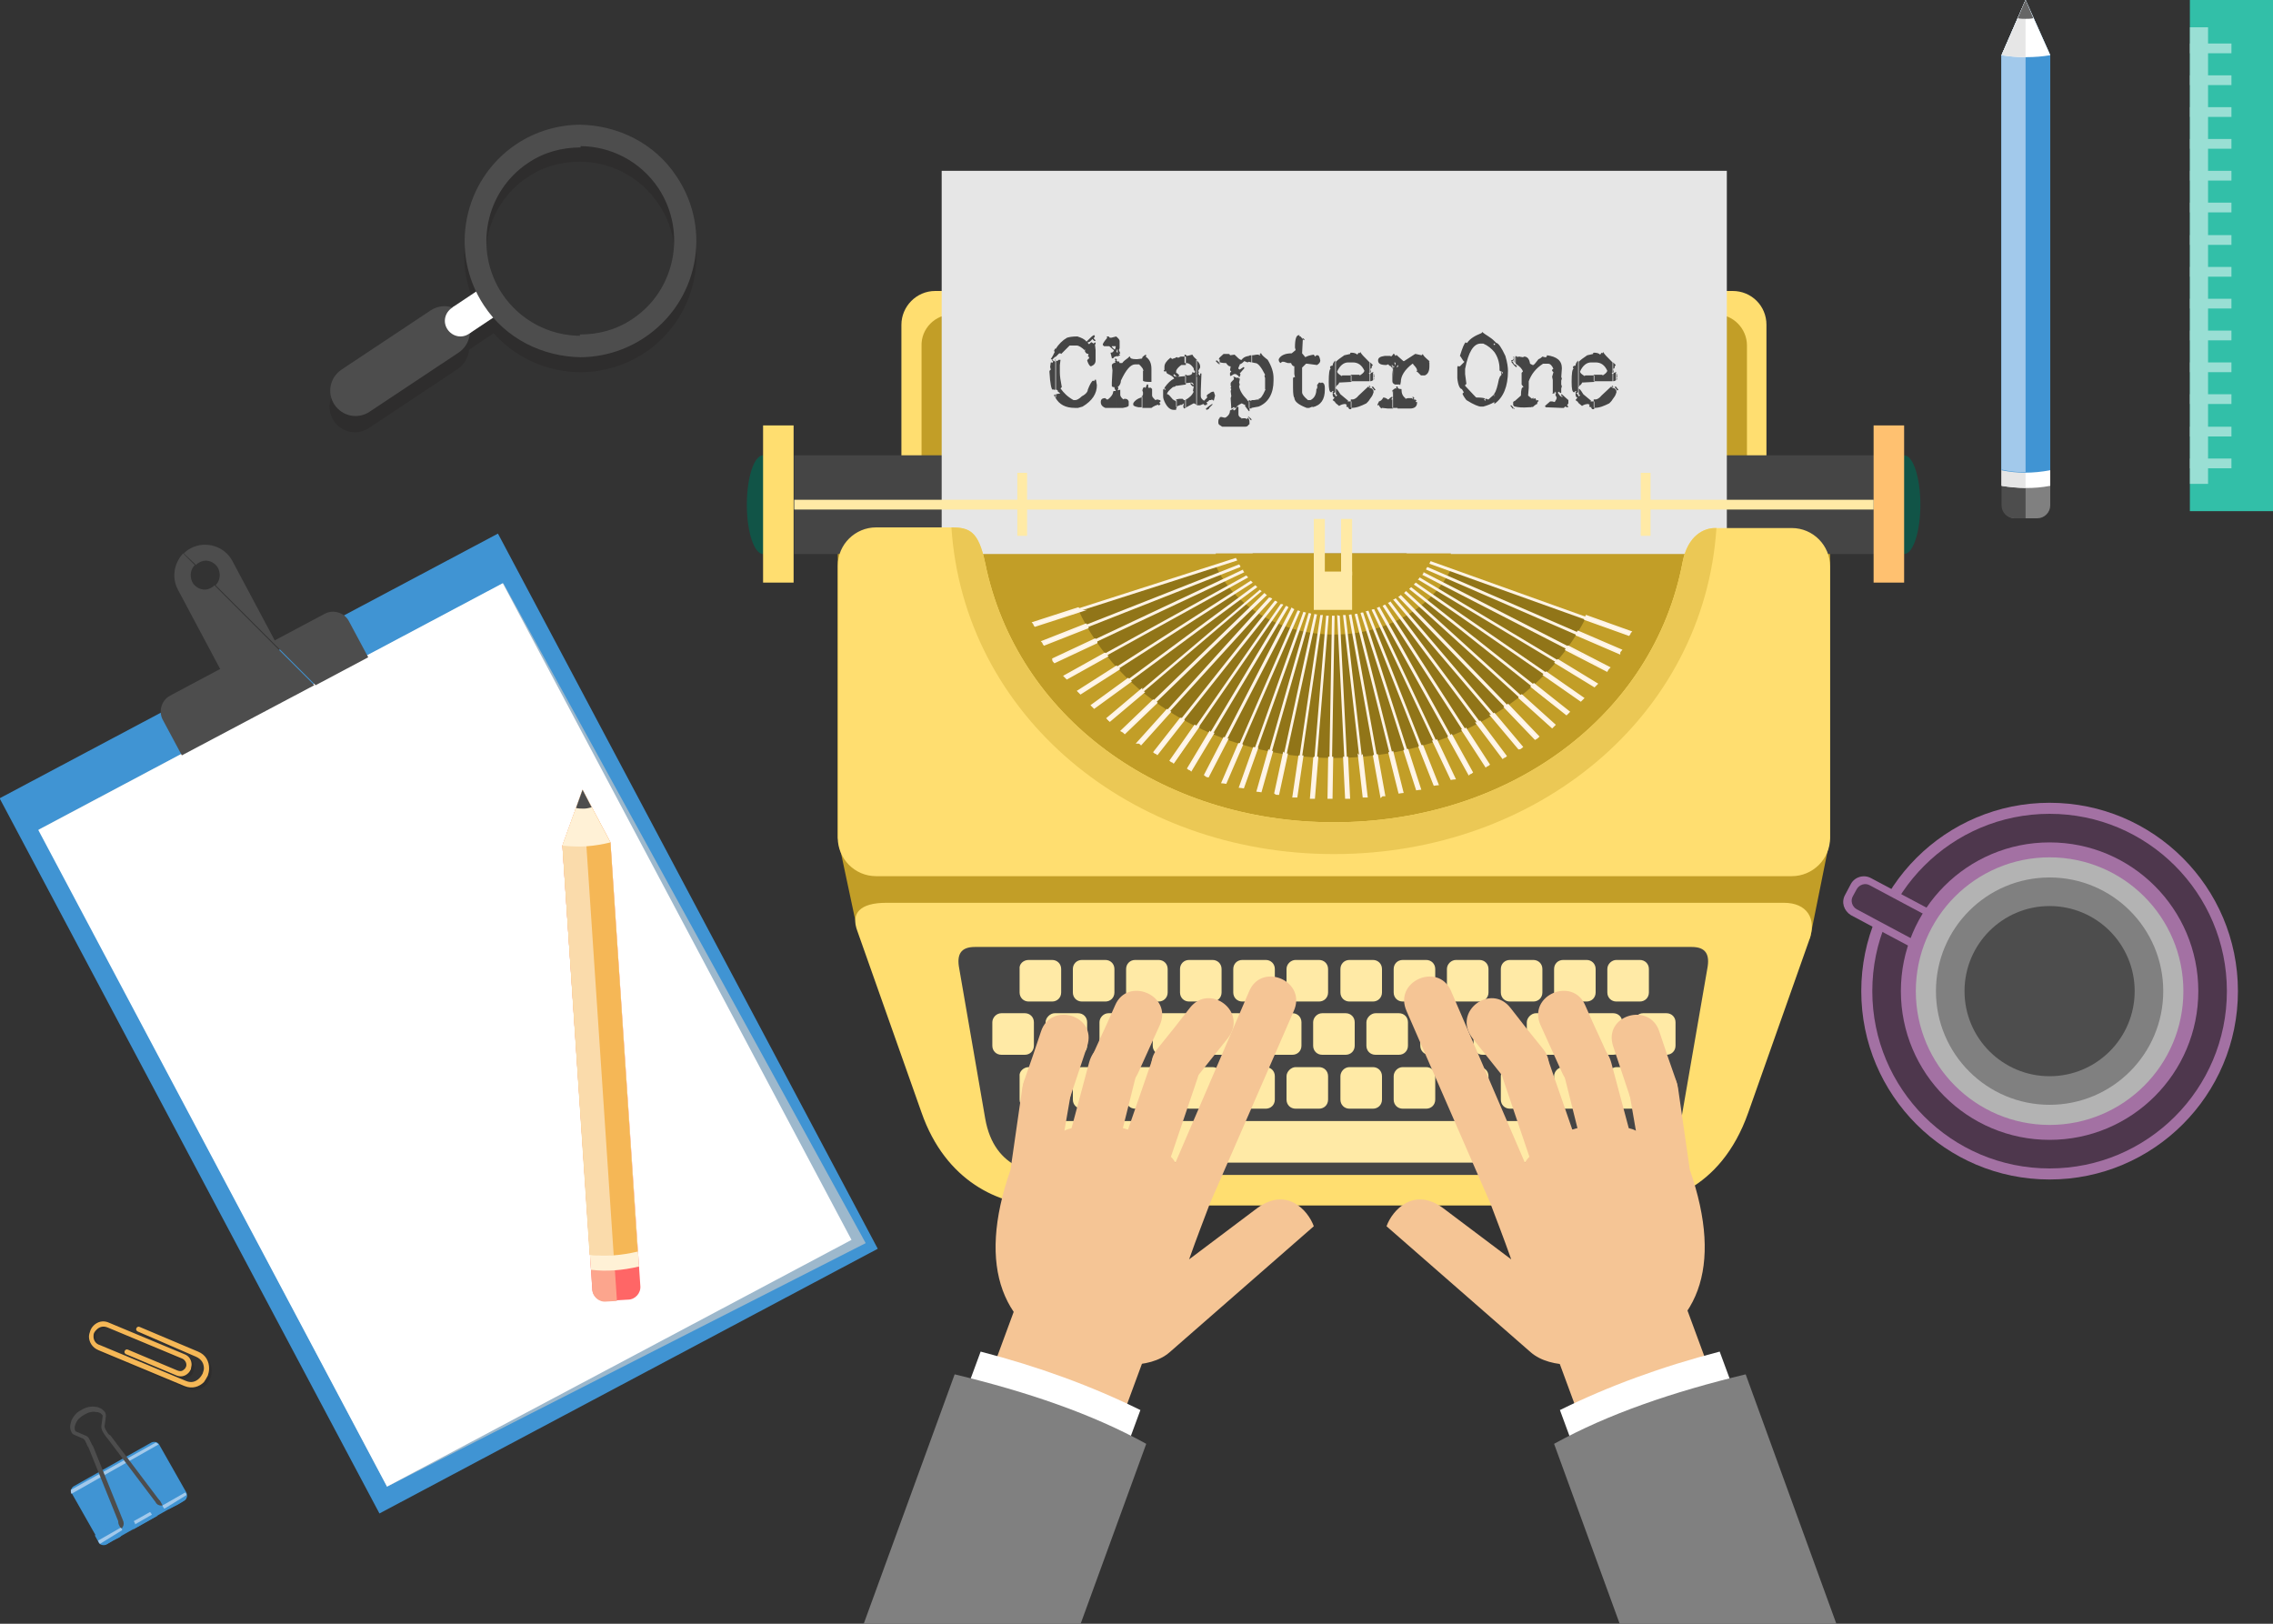 <?xml version="1.0" encoding="utf-8"?>
<!-- Generator: Adobe Illustrator 19.0.1, SVG Export Plug-In . SVG Version: 6.00 Build 0)  -->
<svg version="1.1" id="Layer_1" xmlns="http://www.w3.org/2000/svg" xmlns:xlink="http://www.w3.org/1999/xlink" x="0px" y="0px"
	 viewBox="0 0 350 250" enable-background="new 0 0 350 250" xml:space="preserve">
<rect x="0" y="0" width="350" height="250" fill="#333333" stroke="none"/>
<path opacity="0.3" fill="#231F20" d="M21.6,205.4c-0.2-0.1-0.3-0.3-0.2-0.5c0.1-0.2,0.3-0.3,0.5-0.2l9,3.8c1.2,0.5,1.7,1.5,1.7,2.6
	c0,0.4-0.1,0.8-0.2,1.1c-0.2,0.4-0.4,0.7-0.6,1c-0.7,0.7-1.8,1.1-3,0.6l-13.2-5.5c-1-0.4-1.5-1.3-1.5-2.1c0-0.3,0.1-0.6,0.2-0.9
	c0.1-0.3,0.3-0.6,0.5-0.8c0.6-0.6,1.5-0.9,2.5-0.4l11.5,4.8c0.8,0.3,1.1,1,1.1,1.6c0,0.2-0.1,0.5-0.1,0.7c-0.1,0.2-0.2,0.4-0.4,0.6
	c-0.5,0.5-1.2,0.7-2,0.3l-7.6-3.2c-0.2-0.1-0.3-0.3-0.2-0.5c0.1-0.2,0.3-0.3,0.5-0.2l7.6,3.2c0.5,0.2,0.8,0.1,1.1-0.2
	c0.1-0.1,0.2-0.2,0.2-0.3c0.1-0.1,0.1-0.3,0.1-0.4c0-0.3-0.2-0.7-0.6-0.9L17,204.6c-0.7-0.3-1.3-0.1-1.7,0.3
	c-0.2,0.2-0.3,0.3-0.4,0.5c-0.1,0.2-0.1,0.4-0.1,0.6c0,0.5,0.3,1.1,1,1.3l13.2,5.5c0.9,0.4,1.6,0.1,2.1-0.4c0.2-0.2,0.4-0.5,0.5-0.7
	c0.1-0.3,0.2-0.6,0.2-0.8c0-0.7-0.3-1.4-1.2-1.8L21.6,205.4z"/>
<g>
	<path fill-rule="evenodd" clip-rule="evenodd" fill="#808080" d="M308.2,8.5l3.7-8.5l3.8,8.5l0,69.3c0,1.1-0.9,2-2,2l-3.4,0
		c-1.1,0-2-0.9-2-2L308.2,8.5z"/>
	<path fill-rule="evenodd" clip-rule="evenodd" fill="#4D4D4D" d="M308.2,8.5l3.7-8.5l0,8.8l0,71l-1.7,0c-1.1,0-2-0.9-2-2L308.2,8.5
		z"/>
	<path fill-rule="evenodd" clip-rule="evenodd" fill="#FFFFFF" d="M308.2,8.5l3.7-8.5l3.8,8.5l0,66.3c-2.6,0.5-5.1,0.4-7.5,0
		L308.2,8.5z"/>
	<path fill-rule="evenodd" clip-rule="evenodd" fill="#E6E6E6" d="M308.2,8.5l3.7-8.5l0,8.8l0,66.3c-1.3,0-2.5-0.1-3.7-0.3
		L308.2,8.5z"/>
	<path fill-rule="evenodd" clip-rule="evenodd" fill="#4094D3" d="M308.2,8.5l3.7-8.5l3.8,8.5l0,63.9c-2.7,0.5-5.1,0.5-7.5,0
		L308.2,8.5z"/>
	<path fill-rule="evenodd" clip-rule="evenodd" fill="#A2C9EB" d="M308.2,8.5l3.7-8.5l0,8.8l0,63.9c-1.3,0-2.5-0.1-3.7-0.4
		L308.2,8.5z"/>
	<path fill-rule="evenodd" clip-rule="evenodd" fill="#FFFFFF" d="M308.2,8.5l3.7-8.5l3.8,8.5c-1.2,0.2-2.4,0.3-3.7,0.3
		C310.7,8.8,309.4,8.7,308.2,8.5z"/>
	<path fill-rule="evenodd" clip-rule="evenodd" fill="#E6E6E6" d="M308.2,8.5l3.7-8.5l0,8.8C310.7,8.8,309.4,8.7,308.2,8.5z"/>
	<path fill-rule="evenodd" clip-rule="evenodd" fill="#666666" d="M310.7,2.8l1.2-2.8l1.2,2.8c-0.4,0.1-0.8,0.1-1.2,0.1
		C311.5,2.9,311.1,2.9,310.7,2.8z"/>
</g>
<g>
	<rect x="337.2" fill-rule="evenodd" clip-rule="evenodd" fill="#32BFA8" width="12.8" height="78.7"/>
	<g opacity="0.5">
		<rect x="337.2" y="4.2" fill-rule="evenodd" clip-rule="evenodd" fill="#FFFFFF" width="2.8" height="70.3"/>
		<rect x="337.2" y="6.7" fill-rule="evenodd" clip-rule="evenodd" fill="#FFFFFF" width="6.4" height="1.5"/>
		<rect x="337.2" y="11.6" fill-rule="evenodd" clip-rule="evenodd" fill="#FFFFFF" width="6.4" height="1.5"/>
		<rect x="337.2" y="16.5" fill-rule="evenodd" clip-rule="evenodd" fill="#FFFFFF" width="6.4" height="1.5"/>
		<rect x="337.2" y="21.4" fill-rule="evenodd" clip-rule="evenodd" fill="#FFFFFF" width="6.4" height="1.5"/>
		<rect x="337.2" y="26.3" fill-rule="evenodd" clip-rule="evenodd" fill="#FFFFFF" width="6.4" height="1.5"/>
		<rect x="337.2" y="31.2" fill-rule="evenodd" clip-rule="evenodd" fill="#FFFFFF" width="6.4" height="1.5"/>
		<rect x="337.2" y="36.2" fill-rule="evenodd" clip-rule="evenodd" fill="#FFFFFF" width="6.4" height="1.5"/>
		<rect x="337.2" y="41.1" fill-rule="evenodd" clip-rule="evenodd" fill="#FFFFFF" width="6.4" height="1.5"/>
		<rect x="337.2" y="46" fill-rule="evenodd" clip-rule="evenodd" fill="#FFFFFF" width="6.4" height="1.5"/>
		<rect x="337.2" y="50.9" fill-rule="evenodd" clip-rule="evenodd" fill="#FFFFFF" width="6.4" height="1.5"/>
		<rect x="337.2" y="55.8" fill-rule="evenodd" clip-rule="evenodd" fill="#FFFFFF" width="6.4" height="1.5"/>
		<rect x="337.2" y="60.7" fill-rule="evenodd" clip-rule="evenodd" fill="#FFFFFF" width="6.4" height="1.5"/>
		<rect x="337.2" y="65.7" fill-rule="evenodd" clip-rule="evenodd" fill="#FFFFFF" width="6.4" height="1.5"/>
		<rect x="337.2" y="70.6" fill-rule="evenodd" clip-rule="evenodd" fill="#FFFFFF" width="6.4" height="1.5"/>
	</g>
</g>
<g>
	<path fill-rule="evenodd" clip-rule="evenodd" fill="#FFDE70" d="M144,44.8c37.8,0,84.9,0,122.8,0c2.9,0,5.2,2.3,5.2,5.2v48
		c0,2.9-2.3,5.2-5.2,5.2H144c-2.9,0-5.2-2.3-5.2-5.2V50C138.8,47.2,141.1,44.8,144,44.8z"/>
	<path fill-rule="evenodd" clip-rule="evenodd" fill="#C29E27" d="M146.7,48.4c35.3,0,82,0,117.5,0c2.7,0,4.8,2.2,4.8,4.8v44.8
		c0,2.7-2.2,4.8-4.8,4.8H146.7c-2.7,0-4.8-2.2-4.8-4.8V53.3C141.8,50.6,144,48.4,146.7,48.4z"/>
	<rect x="122.3" y="70.1" fill-rule="evenodd" clip-rule="evenodd" fill="#454545" width="166.3" height="15.2"/>
	<rect x="145" y="26.3" fill-rule="evenodd" clip-rule="evenodd" fill="#E6E6E6" width="120.9" height="71.7"/>
	<polygon fill-rule="evenodd" clip-rule="evenodd" fill="#C29E27" points="281.8,85.3 281.8,129.1 278.7,144.5 205.4,176.3 
		132,143.1 129,129 129,85.3 	"/>
	<path fill-rule="evenodd" clip-rule="evenodd" fill="#FFDE70" d="M278.6,144.7l-9.4,26.6c-4.3,12.2-13.6,14.3-18.6,14.3h-90.1
		c-6.6,0-14.9-3.7-18.6-14.3l-9.9-28c-1-2.7,0.4-4.3,4.5-4.3h138.2C278.2,139,279.8,141.4,278.6,144.7z"/>
	<path fill-rule="evenodd" clip-rule="evenodd" fill="#454545" d="M163.3,180.9c-3.7,0-10.2-0.6-11.6-8.7l-4-23.1
		c-0.4-2.1,0.2-3.3,2.4-3.3h110.4c2.2,0,2.8,1.2,2.4,3.3l-4,23.1c-1.4,8.1-7.9,8.7-11.6,8.7H163.3z"/>
	<path fill-rule="evenodd" clip-rule="evenodd" fill="#FFDE70" d="M134.9,81.2h11.3c3,0,4.4,0.4,5.5,5.5
		c4.8,23.6,26.9,39.9,53.7,39.9c26.9,0,49.2-16.3,53.7-40.1c0.8-4.1,3.3-5.2,5-5.2h11.8c3.3,0,5.9,2.7,5.9,5.9V129
		c0,3.3-2.7,5.9-5.9,5.9H134.9c-3.3,0-5.9-2.7-5.9-5.9V87.1C129,83.8,131.7,81.2,134.9,81.2z"/>
	<path fill-rule="evenodd" clip-rule="evenodd" fill="#EBC855" d="M146.5,81.2c2.8,0,4.2,0.6,5.2,5.5c4.8,23.6,26.9,39.9,53.7,39.9
		c26.9,0,49.2-16.3,53.7-40.1c0.8-4.1,3.3-5.2,5-5.2h0.2c-1.9,28.9-27.5,50.2-58.9,50.2S148.4,110.1,146.5,81.2z"/>
	<ellipse fill-rule="evenodd" clip-rule="evenodd" fill="#115447" cx="117.5" cy="77.7" rx="2.5" ry="7.6"/>
	<rect x="117.5" y="65.5" fill-rule="evenodd" clip-rule="evenodd" fill="#FFDE70" width="4.7" height="24.2"/>
	<ellipse fill-rule="evenodd" clip-rule="evenodd" fill="#115447" cx="293.2" cy="77.7" rx="2.5" ry="7.6"/>
	<rect x="288.5" y="65.5" fill-rule="evenodd" clip-rule="evenodd" fill="#FFC170" width="4.7" height="24.2"/>
	
		<line fill-rule="evenodd" clip-rule="evenodd" fill="none" stroke="#FFEAA6" stroke-width="1.505" stroke-miterlimit="22.926" x1="122.3" y1="77.7" x2="288.5" y2="77.7"/>
	<g>
		
			<line fill-rule="evenodd" clip-rule="evenodd" fill="none" stroke="#FFEAA6" stroke-width="1.505" stroke-miterlimit="22.926" x1="157.4" y1="72.8" x2="157.4" y2="82.5"/>
		
			<line fill-rule="evenodd" clip-rule="evenodd" fill="none" stroke="#FFEAA6" stroke-width="1.505" stroke-miterlimit="22.926" x1="253.4" y1="72.8" x2="253.4" y2="82.5"/>
	</g>
	<g>
		<path fill-rule="evenodd" clip-rule="evenodd" fill="#FFEAA6" d="M158.4,147.8h3.6c0.8,0,1.4,0.6,1.4,1.4v3.6
			c0,0.8-0.6,1.4-1.4,1.4h-3.6c-0.8,0-1.4-0.6-1.4-1.4v-3.6C156.9,148.4,157.6,147.8,158.4,147.8z"/>
		<path fill-rule="evenodd" clip-rule="evenodd" fill="#FFEAA6" d="M154.2,156h3.6c0.8,0,1.4,0.6,1.4,1.4v3.6c0,0.8-0.6,1.4-1.4,1.4
			h-3.6c-0.8,0-1.4-0.6-1.4-1.4v-3.6C152.8,156.7,153.4,156,154.2,156z"/>
		<path fill-rule="evenodd" clip-rule="evenodd" fill="#FFEAA6" d="M158.4,164.3h3.6c0.8,0,1.4,0.6,1.4,1.4v3.6
			c0,0.8-0.6,1.4-1.4,1.4h-3.6c-0.8,0-1.4-0.6-1.4-1.4v-3.6C156.9,165,157.6,164.3,158.4,164.3z"/>
		<path fill-rule="evenodd" clip-rule="evenodd" fill="#FFEAA6" d="M166.6,147.8h3.6c0.8,0,1.4,0.6,1.4,1.4v3.6
			c0,0.8-0.6,1.4-1.4,1.4h-3.6c-0.8,0-1.4-0.6-1.4-1.4v-3.6C165.2,148.4,165.8,147.8,166.6,147.8z"/>
		<path fill-rule="evenodd" clip-rule="evenodd" fill="#FFEAA6" d="M162.4,156h3.6c0.8,0,1.4,0.6,1.4,1.4v3.6c0,0.8-0.6,1.4-1.4,1.4
			h-3.6c-0.8,0-1.4-0.6-1.4-1.4v-3.6C161,156.7,161.7,156,162.4,156z"/>
		<path fill-rule="evenodd" clip-rule="evenodd" fill="#FFEAA6" d="M166.6,164.3h3.6c0.8,0,1.4,0.6,1.4,1.4v3.6
			c0,0.8-0.6,1.4-1.4,1.4h-3.6c-0.8,0-1.4-0.6-1.4-1.4v-3.6C165.2,165,165.8,164.3,166.6,164.3z"/>
		<path fill-rule="evenodd" clip-rule="evenodd" fill="#FFEAA6" d="M162.4,172.6h3.6c0.8,0,1.4,0.6,1.4,1.4v3.6
			c0,0.8-0.6,1.4-1.4,1.4h-3.6c-0.8,0-1.4-0.6-1.4-1.4V174C161,173.2,161.7,172.6,162.4,172.6z"/>
		<path fill-rule="evenodd" clip-rule="evenodd" fill="#FFEAA6" d="M174.8,147.8h3.6c0.8,0,1.4,0.6,1.4,1.4v3.6
			c0,0.8-0.6,1.4-1.4,1.4h-3.6c-0.8,0-1.4-0.6-1.4-1.4v-3.6C173.4,148.4,174,147.8,174.8,147.8z"/>
		<path fill-rule="evenodd" clip-rule="evenodd" fill="#FFEAA6" d="M170.7,156h3.6c0.8,0,1.4,0.6,1.4,1.4v3.6c0,0.8-0.6,1.4-1.4,1.4
			h-3.6c-0.8,0-1.4-0.6-1.4-1.4v-3.6C169.3,156.7,169.9,156,170.7,156z"/>
		<path fill-rule="evenodd" clip-rule="evenodd" fill="#FFEAA6" d="M174.8,164.3h3.6c0.8,0,1.4,0.6,1.4,1.4v3.6
			c0,0.8-0.6,1.4-1.4,1.4h-3.6c-0.8,0-1.4-0.6-1.4-1.4v-3.6C173.4,165,174,164.3,174.8,164.3z"/>
		<path fill-rule="evenodd" clip-rule="evenodd" fill="#FFEAA6" d="M183.1,147.8h3.6c0.8,0,1.4,0.6,1.4,1.4v3.6
			c0,0.8-0.6,1.4-1.4,1.4h-3.6c-0.8,0-1.4-0.6-1.4-1.4v-3.6C181.7,148.4,182.3,147.8,183.1,147.8z"/>
		<path fill-rule="evenodd" clip-rule="evenodd" fill="#FFEAA6" d="M178.9,156h3.6c0.8,0,1.4,0.6,1.4,1.4v3.6c0,0.8-0.6,1.4-1.4,1.4
			h-3.6c-0.8,0-1.4-0.6-1.4-1.4v-3.6C177.5,156.7,178.1,156,178.9,156z"/>
		<path fill-rule="evenodd" clip-rule="evenodd" fill="#FFEAA6" d="M183.1,164.3h3.6c0.8,0,1.4,0.6,1.4,1.4v3.6
			c0,0.8-0.6,1.4-1.4,1.4h-3.6c-0.8,0-1.4-0.6-1.4-1.4v-3.6C181.7,165,182.3,164.3,183.1,164.3z"/>
		<path fill-rule="evenodd" clip-rule="evenodd" fill="#FFEAA6" d="M191.3,147.8h3.6c0.8,0,1.4,0.6,1.4,1.4v3.6
			c0,0.8-0.6,1.4-1.4,1.4h-3.6c-0.8,0-1.4-0.6-1.4-1.4v-3.6C189.9,148.4,190.5,147.8,191.3,147.8z"/>
		<path fill-rule="evenodd" clip-rule="evenodd" fill="#FFEAA6" d="M187.1,156h3.6c0.8,0,1.4,0.6,1.4,1.4v3.6c0,0.8-0.6,1.4-1.4,1.4
			h-3.6c-0.8,0-1.4-0.6-1.4-1.4v-3.6C185.7,156.7,186.4,156,187.1,156z"/>
		<path fill-rule="evenodd" clip-rule="evenodd" fill="#FFEAA6" d="M191.3,164.3h3.6c0.8,0,1.4,0.6,1.4,1.4v3.6
			c0,0.8-0.6,1.4-1.4,1.4h-3.6c-0.8,0-1.4-0.6-1.4-1.4v-3.6C189.9,165,190.5,164.3,191.3,164.3z"/>
		<path fill-rule="evenodd" clip-rule="evenodd" fill="#FFEAA6" d="M199.5,147.8h3.6c0.8,0,1.4,0.6,1.4,1.4v3.6
			c0,0.8-0.6,1.4-1.4,1.4h-3.6c-0.8,0-1.4-0.6-1.4-1.4v-3.6C198.1,148.4,198.8,147.8,199.5,147.8z"/>
		<path fill-rule="evenodd" clip-rule="evenodd" fill="#FFEAA6" d="M195.4,156h3.6c0.8,0,1.4,0.6,1.4,1.4v3.6c0,0.8-0.6,1.4-1.4,1.4
			h-3.6c-0.8,0-1.4-0.6-1.4-1.4v-3.6C194,156.7,194.6,156,195.4,156z"/>
		<path fill-rule="evenodd" clip-rule="evenodd" fill="#FFEAA6" d="M199.5,164.3h3.6c0.8,0,1.4,0.6,1.4,1.4v3.6
			c0,0.8-0.6,1.4-1.4,1.4h-3.6c-0.8,0-1.4-0.6-1.4-1.4v-3.6C198.1,165,198.8,164.3,199.5,164.3z"/>
		<path fill-rule="evenodd" clip-rule="evenodd" fill="#FFEAA6" d="M207.8,147.8h3.6c0.8,0,1.4,0.6,1.4,1.4v3.6
			c0,0.8-0.6,1.4-1.4,1.4h-3.6c-0.8,0-1.4-0.6-1.4-1.4v-3.6C206.4,148.4,207,147.8,207.8,147.8z"/>
		<path fill-rule="evenodd" clip-rule="evenodd" fill="#FFEAA6" d="M203.6,156h3.6c0.8,0,1.4,0.6,1.4,1.4v3.6c0,0.8-0.6,1.4-1.4,1.4
			h-3.6c-0.8,0-1.4-0.6-1.4-1.4v-3.6C202.2,156.7,202.8,156,203.6,156z"/>
		<path fill-rule="evenodd" clip-rule="evenodd" fill="#FFEAA6" d="M207.8,164.3h3.6c0.8,0,1.4,0.6,1.4,1.4v3.6
			c0,0.8-0.6,1.4-1.4,1.4h-3.6c-0.8,0-1.4-0.6-1.4-1.4v-3.6C206.4,165,207,164.3,207.8,164.3z"/>
		<path fill-rule="evenodd" clip-rule="evenodd" fill="#FFEAA6" d="M216,147.8h3.6c0.8,0,1.4,0.6,1.4,1.4v3.6c0,0.8-0.6,1.4-1.4,1.4
			H216c-0.8,0-1.4-0.6-1.4-1.4v-3.6C214.6,148.4,215.2,147.8,216,147.8z"/>
		<path fill-rule="evenodd" clip-rule="evenodd" fill="#FFEAA6" d="M211.8,156h3.6c0.8,0,1.4,0.6,1.4,1.4v3.6c0,0.8-0.6,1.4-1.4,1.4
			h-3.6c-0.8,0-1.4-0.6-1.4-1.4v-3.6C210.4,156.7,211.1,156,211.8,156z"/>
		<path fill-rule="evenodd" clip-rule="evenodd" fill="#FFEAA6" d="M216,164.3h3.6c0.8,0,1.4,0.6,1.4,1.4v3.6c0,0.8-0.6,1.4-1.4,1.4
			H216c-0.8,0-1.4-0.6-1.4-1.4v-3.6C214.6,165,215.2,164.3,216,164.3z"/>
		<path fill-rule="evenodd" clip-rule="evenodd" fill="#FFEAA6" d="M224.2,147.8h3.6c0.8,0,1.4,0.6,1.4,1.4v3.6
			c0,0.8-0.6,1.4-1.4,1.4h-3.6c-0.8,0-1.4-0.6-1.4-1.4v-3.6C222.8,148.4,223.5,147.8,224.2,147.8z"/>
		<path fill-rule="evenodd" clip-rule="evenodd" fill="#FFEAA6" d="M220.1,156h3.6c0.8,0,1.4,0.6,1.4,1.4v3.6c0,0.8-0.6,1.4-1.4,1.4
			h-3.6c-0.8,0-1.4-0.6-1.4-1.4v-3.6C218.7,156.7,219.3,156,220.1,156z"/>
		<path fill-rule="evenodd" clip-rule="evenodd" fill="#FFEAA6" d="M224.2,164.3h3.6c0.8,0,1.4,0.6,1.4,1.4v3.6
			c0,0.8-0.6,1.4-1.4,1.4h-3.6c-0.8,0-1.4-0.6-1.4-1.4v-3.6C222.8,165,223.5,164.3,224.2,164.3z"/>
		<path fill-rule="evenodd" clip-rule="evenodd" fill="#FFEAA6" d="M232.5,147.8h3.6c0.8,0,1.4,0.6,1.4,1.4v3.6
			c0,0.8-0.6,1.4-1.4,1.4h-3.6c-0.8,0-1.4-0.6-1.4-1.4v-3.6C231.1,148.4,231.7,147.8,232.5,147.8z"/>
		<path fill-rule="evenodd" clip-rule="evenodd" fill="#FFEAA6" d="M228.3,156h3.6c0.8,0,1.4,0.6,1.4,1.4v3.6c0,0.8-0.6,1.4-1.4,1.4
			h-3.6c-0.8,0-1.4-0.6-1.4-1.4v-3.6C226.9,156.7,227.5,156,228.3,156z"/>
		<path fill-rule="evenodd" clip-rule="evenodd" fill="#FFEAA6" d="M232.5,164.3h3.6c0.8,0,1.4,0.6,1.4,1.4v3.6
			c0,0.8-0.6,1.4-1.4,1.4h-3.6c-0.8,0-1.4-0.6-1.4-1.4v-3.6C231.1,165,231.7,164.3,232.5,164.3z"/>
		<path fill-rule="evenodd" clip-rule="evenodd" fill="#FFEAA6" d="M240.7,147.8h3.6c0.8,0,1.4,0.6,1.4,1.4v3.6
			c0,0.8-0.6,1.4-1.4,1.4h-3.6c-0.8,0-1.4-0.6-1.4-1.4v-3.6C239.3,148.4,239.9,147.8,240.7,147.8z"/>
		<path fill-rule="evenodd" clip-rule="evenodd" fill="#FFEAA6" d="M236.5,156h3.6c0.8,0,1.4,0.6,1.4,1.4v3.6c0,0.8-0.6,1.4-1.4,1.4
			h-3.6c-0.8,0-1.4-0.6-1.4-1.4v-3.6C235.1,156.7,235.8,156,236.5,156z"/>
		<path fill-rule="evenodd" clip-rule="evenodd" fill="#FFEAA6" d="M240.7,164.3h3.6c0.8,0,1.4,0.6,1.4,1.4v3.6
			c0,0.8-0.6,1.4-1.4,1.4h-3.6c-0.8,0-1.4-0.6-1.4-1.4v-3.6C239.3,165,239.9,164.3,240.7,164.3z"/>
		<path fill-rule="evenodd" clip-rule="evenodd" fill="#FFEAA6" d="M170.7,172.6h69.5c0.8,0,1.4,0.6,1.4,1.4v3.6
			c0,0.8-0.6,1.4-1.4,1.4h-69.5c-0.8,0-1.4-0.6-1.4-1.4V174C169.3,173.2,169.9,172.6,170.7,172.6z"/>
		<path fill-rule="evenodd" clip-rule="evenodd" fill="#FFEAA6" d="M248.9,147.8h3.6c0.8,0,1.4,0.6,1.4,1.4v3.6
			c0,0.8-0.6,1.4-1.4,1.4h-3.6c-0.8,0-1.4-0.6-1.4-1.4v-3.6C247.5,148.4,248.2,147.8,248.9,147.8z"/>
		<path fill-rule="evenodd" clip-rule="evenodd" fill="#FFEAA6" d="M244.8,156h3.6c0.8,0,1.4,0.6,1.4,1.4v3.6c0,0.8-0.6,1.4-1.4,1.4
			h-3.6c-0.8,0-1.4-0.6-1.4-1.4v-3.6C243.4,156.7,244,156,244.8,156z"/>
		<path fill-rule="evenodd" clip-rule="evenodd" fill="#FFEAA6" d="M248.9,164.3h3.6c0.8,0,1.4,0.6,1.4,1.4v3.6
			c0,0.8-0.6,1.4-1.4,1.4h-3.6c-0.8,0-1.4-0.6-1.4-1.4v-3.6C247.5,165,248.2,164.3,248.9,164.3z"/>
		<path fill-rule="evenodd" clip-rule="evenodd" fill="#FFEAA6" d="M244.8,172.6h3.6c0.8,0,1.4,0.6,1.4,1.4v3.6
			c0,0.8-0.6,1.4-1.4,1.4h-3.6c-0.8,0-1.4-0.6-1.4-1.4V174C243.4,173.2,244,172.6,244.8,172.6z"/>
		<path fill-rule="evenodd" clip-rule="evenodd" fill="#FFEAA6" d="M253,156h3.6c0.8,0,1.4,0.6,1.4,1.4v3.6c0,0.8-0.6,1.4-1.4,1.4
			H253c-0.8,0-1.4-0.6-1.4-1.4v-3.6C251.6,156.7,252.2,156,253,156z"/>
	</g>
	<path fill-rule="evenodd" clip-rule="evenodd" fill="#917518" d="M244.2,95.1c-6.4,12.7-21.4,21.6-38.8,21.6
		c-18,0-33.3-9.5-39.4-22.9l27-8.6h23.5L244.2,95.1z"/>
	<path fill-rule="evenodd" clip-rule="evenodd" fill="#C29E27" d="M223.4,87.7c-3,5.9-9.9,10-18,10c-8.3,0-15.4-4.4-18.2-10.6v-1.9
		h36.2L223.4,87.7z"/>
	<g>
		<path fill="#FFF4E5" d="M191,87.3l-30.2,11.9c-0.1-0.1-0.1-0.3-0.2-0.4l30.2-11.9C190.9,87,191,87.1,191,87.3z"/>
		<path fill="#FFF4E5" d="M191.6,88.1l-29.1,13.7c-0.1-0.1-0.2-0.2-0.2-0.4l29.1-13.7C191.4,87.9,191.5,88,191.6,88.1z"/>
		<path fill="#FFF4E5" d="M192.2,88.9l-27.9,15.4c-0.1-0.1-0.2-0.2-0.3-0.3l27.9-15.4C192,88.7,192.1,88.8,192.2,88.9z"/>
		<path fill="#FFF4E5" d="M192.9,89.7l-26.5,17c-0.1-0.1-0.2-0.2-0.3-0.3l26.5-17C192.7,89.5,192.8,89.6,192.9,89.7z"/>
		<path fill="#FFF4E5" d="M193.6,90.4l-25,18.5c-0.1-0.1-0.2-0.2-0.3-0.3l25-18.5C193.4,90.2,193.5,90.3,193.6,90.4z"/>
		<path fill="#FFF4E5" d="M194.3,91L170.8,111c-0.1-0.1-0.2-0.2-0.3-0.3L194,90.8C194.1,90.9,194.2,91,194.3,91z"/>
		<path fill="#FFF4E5" d="M195.1,91.6l-21.9,21.2c-0.1-0.1-0.2-0.2-0.4-0.3l21.9-21.2C194.9,91.5,195,91.6,195.1,91.6z"/>
		<path fill="#FFF4E5" d="M195.9,92.2l-20.3,22.3c-0.1-0.1-0.2-0.2-0.4-0.2l20.2-22.3C195.7,92,195.8,92.1,195.9,92.2z"/>
		<path fill="#FFF4E5" d="M196.7,92.7L178.2,116c-0.1-0.1-0.3-0.1-0.4-0.2l18.5-23.3C196.5,92.5,196.6,92.6,196.7,92.7z"/>
		<path fill="#FFF4E5" d="M197.6,93.1l-16.8,24.3c-0.1-0.1-0.3-0.1-0.4-0.2l16.8-24.2C197.3,93,197.5,93,197.6,93.1z"/>
		<path fill="#FFF4E5" d="M198.4,93.5l-15,25.1c-0.1-0.1-0.3-0.1-0.4-0.2l15-25.1C198.2,93.3,198.3,93.4,198.4,93.5z"/>
		<path fill="#FFF4E5" d="M199.3,93.8L186,119.5c-0.1,0-0.3-0.1-0.4-0.2l13.3-25.8C199,93.7,199.2,93.7,199.3,93.8z"/>
		<path fill="#FFF4E5" d="M200.2,94.1l-11.5,26.4c-0.1,0-0.3-0.1-0.4-0.1l11.5-26.4C199.9,94,200,94,200.2,94.1z"/>
		<path fill="#FFF4E5" d="M201.1,94.3l-9.6,26.9c-0.1,0-0.3-0.1-0.4-0.1l9.6-26.9C200.8,94.2,200.9,94.3,201.1,94.3z"/>
		<path fill="#FFF4E5" d="M201.9,94.5l-7.8,27.3c-0.1,0-0.3-0.1-0.4-0.1l7.8-27.3C201.6,94.4,201.8,94.4,201.9,94.5z"/>
		<path fill="#FFF4E5" d="M202.8,94.6l-6,27.6c-0.1,0-0.3,0-0.4-0.1l6-27.6C202.5,94.6,202.7,94.6,202.8,94.6z"/>
		<path fill="#FFF4E5" d="M203.7,94.7l-4.1,27.9c-0.1,0-0.3,0-0.4,0l4.1-27.9C203.4,94.7,203.5,94.7,203.7,94.7z"/>
		<path fill="#FFF4E5" d="M204.6,94.8l-2.3,28c-0.1,0-0.3,0-0.4,0l2.3-28C204.3,94.8,204.4,94.8,204.6,94.8z"/>
		<path fill="#FFF4E5" d="M205.5,94.8l-0.5,28.1c-0.1,0-0.3,0-0.4,0l0.5-28.1C205.2,94.8,205.3,94.8,205.5,94.8L205.5,94.8z"/>
		<path fill="#FFF4E5" d="M206.3,94.8l1.4,28c-0.1,0-0.3,0-0.4,0l-1.4-28.1C206.1,94.8,206.2,94.8,206.3,94.8z"/>
		<path fill="#FFF4E5" d="M207.2,94.7l3.2,27.9c-0.1,0-0.3,0-0.4,0l-3.2-27.9C206.9,94.7,207.1,94.7,207.2,94.7z"/>
		<path fill="#FFF4E5" d="M208.1,94.6l5,27.8c-0.1,0-0.3,0-0.4,0.1l-5-27.8C207.8,94.6,208,94.6,208.1,94.6z"/>
		<path fill="#FFF4E5" d="M209,94.5l6.9,27.5c-0.1,0-0.3,0.1-0.4,0.1l-6.9-27.5C208.7,94.5,208.8,94.5,209,94.5z"/>
		<path fill="#FFF4E5" d="M209.9,94.3l8.7,27.1c-0.1,0-0.3,0.1-0.4,0.1l-8.7-27.1C209.6,94.3,209.7,94.3,209.9,94.3z"/>
		<path fill="#FFF4E5" d="M210.7,94l10.5,26.6c-0.1,0-0.3,0.1-0.4,0.1l-10.5-26.6C210.4,94.1,210.6,94.1,210.7,94z"/>
		<path fill="#FFF4E5" d="M211.6,93.8l12.3,26.1c-0.1,0-0.3,0.1-0.4,0.1l-12.3-26.1C211.3,93.8,211.5,93.8,211.6,93.8z"/>
		<path fill="#FFF4E5" d="M212.4,93.4l14.1,25.4c-0.1,0.1-0.3,0.1-0.4,0.2L212,93.6C212.2,93.5,212.3,93.5,212.4,93.4z"/>
		<path fill="#FFF4E5" d="M213.3,93.1l15.9,24.7c-0.1,0.1-0.3,0.1-0.4,0.2l-15.9-24.7C213,93.2,213.2,93.1,213.3,93.1z"/>
		<path fill="#FFF4E5" d="M214.1,92.6l17.7,23.8c-0.1,0.1-0.3,0.1-0.4,0.2l-17.7-23.8C213.9,92.8,214,92.7,214.1,92.6z"/>
		<path fill="#FFF4E5" d="M214.9,92.1l19.4,22.8c-0.1,0.1-0.3,0.2-0.4,0.2l-19.4-22.8C214.7,92.3,214.8,92.2,214.9,92.1z"/>
		<path fill="#FFF4E5" d="M215.7,91.6l21.1,21.8c-0.1,0.1-0.2,0.2-0.4,0.3l-21.1-21.8C215.5,91.8,215.6,91.7,215.7,91.6z"/>
		<path fill="#FFF4E5" d="M216.5,91l22.7,20.6c-0.1,0.1-0.2,0.2-0.3,0.3l-22.7-20.6C216.3,91.2,216.4,91.1,216.5,91z"/>
		<path fill="#FFF4E5" d="M217.3,90.4l24.3,19.3c-0.1,0.1-0.2,0.2-0.3,0.3l-24.3-19.3C217,90.6,217.2,90.5,217.3,90.4z"/>
		<path fill="#FFF4E5" d="M218,89.7l25.8,17.8c-0.1,0.1-0.2,0.2-0.3,0.3L217.7,90C217.8,89.9,217.9,89.8,218,89.7z"/>
		<path fill="#FFF4E5" d="M218.6,88.9l27.2,16.3c-0.1,0.1-0.2,0.2-0.3,0.3l-27.2-16.3C218.4,89.2,218.5,89.1,218.6,88.9z"/>
		<path fill="#FFF4E5" d="M219.2,88.1l28.5,14.6c-0.1,0.1-0.2,0.2-0.3,0.4L219,88.5C219.1,88.4,219.2,88.3,219.2,88.1z"/>
		<path fill="#FFF4E5" d="M219.8,87.3l29.7,12.9c-0.1,0.1-0.2,0.3-0.2,0.4l-29.7-12.9C219.6,87.5,219.7,87.4,219.8,87.3z"/>
		<path fill="#FFF4E5" d="M220.3,86.4l30.7,11c-0.1,0.1-0.1,0.3-0.2,0.4l-30.7-11C220.2,86.6,220.2,86.5,220.3,86.4z"/>
		<path fill="#FFF4E5" d="M190.5,86.3l-31.2,10c-0.1-0.1-0.1-0.3-0.2-0.4l31.2-10C190.4,86.1,190.5,86.2,190.5,86.3z"/>
	</g>
	<g>
		<path fill="#FFFFFF" d="M246.8,102.8v-0.5l0.9,0.5c-0.1,0.1-0.2,0.2-0.3,0.4L246.8,102.8L246.8,102.8z M246.8,99.4V99l2.7,1.2
			c-0.1,0.1-0.2,0.3-0.2,0.4L246.8,99.4L246.8,99.4z M246.8,96.3v-0.5l4.2,1.5c-0.1,0.1-0.1,0.3-0.2,0.4L246.8,96.3z M246.8,95.8
			v0.5l-2.7-1c0-0.1,0.1-0.1,0.1-0.2l0.1-0.2L246.8,95.8L246.8,95.8z M246.8,99v0.5l-3.2-1.4v-0.5L246.8,99L246.8,99z M246.8,102.3
			v0.5l-3.2-1.7v-0.5L246.8,102.3L246.8,102.3z M243.5,107.7v-0.4l0.2,0.1C243.7,107.6,243.6,107.7,243.5,107.7L243.5,107.7z
			 M243.5,104.4v-0.5l2.3,1.4c-0.1,0.1-0.2,0.2-0.3,0.3L243.5,104.4z M243.5,97.6V98l-0.8-0.3c0.1-0.1,0.2-0.2,0.2-0.4L243.5,97.6
			L243.5,97.6z M243.5,100.6v0.5l-2.3-1.2c0.1-0.1,0.2-0.2,0.3-0.4L243.5,100.6L243.5,100.6z M243.5,103.9v0.5l-3-1.8v-0.5
			L243.5,103.9L243.5,103.9z M243.5,107.4v0.4l-0.1,0.1l-2.9-2v-0.5L243.5,107.4L243.5,107.4z M240.6,109.4v-0.6l1,0.8
			c-0.1,0.1-0.2,0.2-0.3,0.3L240.6,109.4z M240.6,102.1v0.5l-1-0.6c0.1-0.1,0.2-0.2,0.3-0.3L240.6,102.1L240.6,102.1z M240.6,105.3
			v0.5l-2.1-1.4v-0.5L240.6,105.3L240.6,105.3z M240.6,108.9v0.6l-2.1-1.6v-0.6L240.6,108.9L240.6,108.9z M238.5,111.5V111l0.7,0.6
			c-0.1,0.1-0.2,0.2-0.3,0.3L238.5,111.5z M238.5,103.9v0.5l-0.7-0.5c0.1-0.1,0.2-0.2,0.3-0.3L238.5,103.9L238.5,103.9z
			 M238.5,107.3v0.6l-2.2-1.7v-0.6L238.5,107.3L238.5,107.3z M238.5,111v0.6l-2.2-2V109L238.5,111L238.5,111z M236.4,113.5v-0.6
			l0.5,0.5C236.7,113.5,236.6,113.6,236.4,113.5L236.4,113.5z M236.4,105.5v0.6l-0.5-0.4c0.1-0.1,0.2-0.2,0.3-0.3L236.4,105.5
			L236.4,105.5z M236.4,109v0.6l-2.2-2v-0.4c0,0,0.1-0.1,0.1-0.1L236.4,109L236.4,109z M236.4,112.9v0.6l-2.2-2.3v-0.6L236.4,112.9
			L236.4,112.9z M234.1,115.1v-0.4l0.2,0.2L234.1,115.1z M234.1,107.2v0.4l-0.2-0.2C234,107.3,234.1,107.3,234.1,107.2L234.1,107.2z
			 M234.1,110.6v0.6l-1-1.1v-0.6L234.1,110.6L234.1,110.6z M234.1,114.8v0.4l-0.2,0.1l-0.9-1v-0.7L234.1,114.8z M233.1,109.5v0.6
			l-1.2-1.3c0.1-0.1,0.2-0.2,0.4-0.3L233.1,109.5L233.1,109.5z M233.1,113.5v0.7l-2.3-2.8v-0.7L233.1,113.5L233.1,113.5z
			 M230.8,115.8V115l1,1.4c-0.1,0.1-0.3,0.1-0.4,0.2L230.8,115.8z M230.8,110.8v0.7l-1-1.2c0.1-0.1,0.3-0.2,0.4-0.2L230.8,110.8
			L230.8,110.8z M230.8,115v0.7l-2.4-3.2v-0.7L230.8,115L230.8,115z M228.4,117.3v-0.8l0.8,1.3c-0.1,0.1-0.3,0.1-0.4,0.2
			L228.4,117.3z M228.4,111.8v0.7l-0.8-1.1c0.1-0.1,0.3-0.1,0.4-0.2L228.4,111.8L228.4,111.8z M228.4,116.4v0.8l-2.4-3.8v-0.8
			L228.4,116.4L228.4,116.4z M226,118.6v-0.9l0.6,1.1c-0.1,0.1-0.3,0.1-0.4,0.2L226,118.6z M226,112.7v0.8l-0.6-1
			c0.1-0.1,0.3-0.1,0.4-0.2L226,112.7L226,112.7z M226,117.7l-2.4-4.4v0.9l2.4,4.4V117.7L226,117.7z M223.5,120v-1l0.4,0.9
			C223.8,119.9,223.6,119.9,223.5,120L223.5,120z M223.5,113.3v0.9l-0.4-0.8C223.2,113.4,223.4,113.4,223.5,113.3L223.5,113.3
			L223.5,113.3z M223.5,119l-2.3-4.8l-0.2,0.1v0.5l2.5,5.2V119L223.5,119z M221,120.7v-0.6l0.2,0.5L221,120.7z M221,114.2v0.5
			l-0.2-0.5C220.9,114.3,221,114.2,221,114.2L221,114.2z M221,120.1v0.6l-0.2,0.1l-2.3-5.8v0c0.1,0,0.3-0.1,0.4-0.1L221,120.1
			L221,120.1z M218.5,121.4L218.5,121.4L218.5,121.4L218.5,121.4z M218.5,115L218.5,115L218.5,115L218.5,115L218.5,115z
			 M218.5,121.3L218.5,121.3c-0.1,0.1-0.3,0.1-0.4,0.1l-1.9-5.9c0.1,0,0.3-0.1,0.4-0.1L218.5,121.3L218.5,121.3z M191.1,121.1v-0.4
			l2-5.5c0.1,0,0.3,0.1,0.4,0.1l-2.1,5.9C191.3,121.1,191.2,121.1,191.1,121.1L191.1,121.1z M191.1,114.9v-0.3l0.1,0L191.1,114.9
			L191.1,114.9z M195.8,115.8l-1.7,6c-0.1,0-0.3-0.1-0.4-0.1l1.7-6C195.5,115.8,195.7,115.8,195.8,115.8L195.8,115.8z M198.1,116.2
			l-1.3,6c-0.1,0-0.3,0-0.4-0.1l1.3-6C197.8,116.2,198,116.2,198.1,116.2L198.1,116.2z M200.5,116.5l-0.9,6.1c-0.1,0-0.3,0-0.4,0
			l0.9-6.1C200.2,116.5,200.3,116.5,200.5,116.5L200.5,116.5z M202.8,116.7l-0.5,6.1c-0.1,0-0.3,0-0.4,0l0.5-6.1
			C202.5,116.6,202.6,116.7,202.8,116.7L202.8,116.7z M205.1,116.7l-0.1,6.1c-0.1,0-0.3,0-0.4,0l0.1-6.1
			C204.8,116.7,204.9,116.7,205.1,116.7L205.1,116.7z M207.4,116.7l0.3,6.1c-0.1,0-0.3,0-0.4,0l-0.3-6.1
			C207.1,116.7,207.3,116.7,207.4,116.7L207.4,116.7z M209.7,116.5l0.7,6.1c-0.1,0-0.3,0-0.4,0l-0.7-6.1
			C209.4,116.6,209.6,116.6,209.7,116.5L209.7,116.5z M212,116.3l1.1,6.1c-0.1,0-0.3,0-0.4,0.1l-1.1-6.1
			C211.8,116.3,211.9,116.3,212,116.3L212,116.3z M214.4,115.9l1.5,6c-0.1,0-0.3,0.1-0.4,0.1l-1.5-6
			C214.1,116,214.2,116,214.4,115.9z M191.1,114.6v0.3l-2.4,5.5l-0.1,0v-0.8l2.2-5C190.9,114.6,191,114.6,191.1,114.6L191.1,114.6z
			 M191.1,120.7v0.4l-0.1,0L191.1,120.7L191.1,120.7z M188.6,114.5v-0.7c0.1,0,0.2,0.1,0.3,0.1L188.6,114.5z M188.6,113.8v0.7
			l-2.5,4.8v-1L188.6,113.8L188.6,113.8L188.6,113.8z M188.6,119.6v0.8c-0.1,0-0.2-0.1-0.3-0.1L188.6,119.6L188.6,119.6z
			 M186.2,113.9l0.5-0.9c-0.1-0.1-0.3-0.1-0.4-0.2l-0.1,0.2V113.9z M186.2,113.1v0.8l-2.4,4.1v-0.8L186.2,113.1L186.2,113.1z
			 M186.2,118.4v1l-0.1,0.2c-0.1,0-0.3-0.1-0.4-0.2L186.2,118.4L186.2,118.4z M183.7,113.1l0.7-1c-0.1-0.1-0.3-0.1-0.4-0.2l-0.3,0.5
			V113.1z M183.7,112.3v0.8l-2.4,3.5v-0.8L183.7,112.3L183.7,112.3z M183.7,117.1v0.8l-0.3,0.5c-0.1-0.1-0.3-0.1-0.4-0.2
			L183.7,117.1L183.7,117.1z M181.3,112.1v-0.7l0.5-0.7c0.1,0.1,0.3,0.1,0.4,0.2L181.3,112.1z M181.3,111.4v0.7l-3.1,3.9
			c-0.1-0.1-0.2-0.1-0.3-0.2v-0.2L181.3,111.4L181.3,111.4z M181.3,115.8l-0.9,1.3c0.1,0.1,0.3,0.1,0.4,0.2l0.5-0.8V115.8
			L181.3,115.8z M177.9,112l2.2-2.4c-0.1-0.1-0.2-0.2-0.4-0.2l-1.8,2V112L177.9,112z M177.9,108.3v-0.1V108.3L177.9,108.3z
			 M177.9,108.1v0.1l-2.3,2.2v-0.6l2-1.9C177.7,108,177.8,108.1,177.9,108.1L177.9,108.1z M177.9,111.4v0.6l-2.2,2.5l0,0v-0.6
			L177.9,111.4L177.9,111.4z M177.9,115.7v0.2l-0.1,0L177.9,115.7L177.9,115.7z M175.6,106.9v-0.6c0.1,0.1,0.2,0.2,0.3,0.3
			L175.6,106.9z M175.6,106.3v0.6l-2.2,1.9v-0.6L175.6,106.3L175.6,106.3L175.6,106.3z M175.6,109.9v0.6l-2.2,2.1V112L175.6,109.9
			L175.6,109.9z M175.6,113.9v0.6c-0.1-0.1-0.2-0.1-0.3-0.2L175.6,113.9L175.6,113.9z M173.4,105.3v-0.5l0.3-0.2
			c0.1,0.1,0.2,0.2,0.3,0.3L173.4,105.3z M173.4,104.8v0.5l-2.1,1.6v-0.5L173.4,104.8L173.4,104.8z M173.4,108.2v0.6l-2.1,1.8V110
			L173.4,108.2L173.4,108.2z M173.4,112v0.6l-0.2,0.2c-0.1-0.1-0.2-0.2-0.4-0.3L173.4,112L173.4,112z M171.3,103.6V103l0.5-0.3
			c0.1,0.1,0.2,0.2,0.3,0.3L171.3,103.6z M171.3,103v0.5l-3.1,2V105L171.3,103L171.3,103z M171.3,106.3v0.5l-2.8,2.1
			c-0.1-0.1-0.2-0.2-0.3-0.3v-0.1L171.3,106.3L171.3,106.3z M171.3,110v0.6l-0.5,0.4c-0.1-0.1-0.2-0.2-0.3-0.3L171.3,110L171.3,110z
			 M168.2,102.2v-0.5l1.9-1.1c0.1,0.1,0.2,0.2,0.3,0.3L168.2,102.2L168.2,102.2z M168.2,99.1v-0.5l0.3-0.2c0.1,0.1,0.2,0.2,0.2,0.4
			L168.2,99.1z M167.4,96.6l-2.6,1v-0.5l2.4-0.9C167.3,96.3,167.3,96.4,167.4,96.6L167.4,96.6z M168.2,98.7v0.5l-3.4,1.6v-0.5
			L168.2,98.7L168.2,98.7z M168.2,101.7v0.5l-3.4,1.9v-0.5L168.2,101.7L168.2,101.7z M168.2,105v0.5l-1.9,1.2
			c-0.1-0.1-0.2-0.2-0.3-0.3L168.2,105L168.2,105z M168.2,108.6L168.2,108.6L168.2,108.6L168.2,108.6L168.2,108.6z M164.8,94.6v-0.5
			l1.2-0.4l0.1,0.1c0,0.1,0.1,0.2,0.1,0.3L164.8,94.6z M164.8,97.6l-4,1.6c-0.1-0.1-0.1-0.3-0.2-0.4l4.2-1.7V97.6L164.8,97.6z
			 M164.8,94.1v0.5l-5.5,1.8c-0.1-0.1-0.1-0.3-0.2-0.4L164.8,94.1L164.8,94.1z M164.8,100.3v0.5l-2.3,1.1c-0.1-0.1-0.2-0.2-0.2-0.4
			L164.8,100.3L164.8,100.3z M164.8,103.6v0.5l-0.5,0.3c-0.1-0.1-0.2-0.2-0.3-0.3L164.8,103.6z"/>
		<path fill="none" stroke="#FFF4E5" stroke-width="0.376" stroke-miterlimit="22.926" d="M167.4,96.6l-6.6,2.6
			c-0.1-0.1-0.1-0.3-0.2-0.4l6.6-2.6C167.3,96.3,167.3,96.4,167.4,96.6L167.4,96.6z M168.8,98.9l-6.4,3c-0.1-0.1-0.2-0.2-0.2-0.4
			l6.4-3C168.7,98.6,168.8,98.7,168.8,98.9L168.8,98.9z M170.4,101l-6.1,3.4c-0.1-0.1-0.2-0.2-0.3-0.3l6.1-3.4
			C170.2,100.8,170.3,100.9,170.4,101L170.4,101z M172.2,103l-5.8,3.7c-0.1-0.1-0.2-0.2-0.3-0.3l5.8-3.7
			C172,102.8,172.1,102.9,172.2,103L172.2,103z M174,104.9l-5.5,4c-0.1-0.1-0.2-0.2-0.3-0.3l5.5-4
			C173.8,104.7,173.9,104.8,174,104.9L174,104.9z M176,106.6l-5.1,4.3c-0.1-0.1-0.2-0.2-0.3-0.3l5.1-4.3
			C175.7,106.4,175.8,106.5,176,106.6L176,106.6z M178,108.2l-4.8,4.6c-0.1-0.1-0.2-0.2-0.4-0.3l4.8-4.6
			C177.8,108,177.9,108.1,178,108.2L178,108.2z M180.1,109.6l-4.4,4.9c-0.1-0.1-0.2-0.2-0.4-0.2l4.4-4.9
			C179.8,109.5,180,109.5,180.1,109.6L180.1,109.6z M182.2,110.9l-4,5.1c-0.1-0.1-0.3-0.1-0.4-0.2l4-5.1
			C182,110.7,182.1,110.8,182.2,110.9L182.2,110.9z M184.4,112l-3.7,5.3c-0.1-0.1-0.3-0.1-0.4-0.2l3.7-5.3
			C184.2,111.9,184.3,112,184.4,112L184.4,112z M186.7,113l-3.3,5.5c-0.1-0.1-0.3-0.1-0.4-0.2l3.3-5.5
			C186.4,112.9,186.5,113,186.7,113L186.7,113z M188.9,113.9l-2.9,5.6c-0.1,0-0.3-0.1-0.4-0.2l2.9-5.6
			C188.7,113.8,188.8,113.9,188.9,113.9L188.9,113.9z M191.2,114.7l-2.5,5.8c-0.1,0-0.3-0.1-0.4-0.1l2.5-5.8
			C190.9,114.6,191.1,114.6,191.2,114.7L191.2,114.7z M193.5,115.3l-2.1,5.9c-0.1,0-0.3-0.1-0.4-0.1l2.1-5.9
			C193.2,115.2,193.4,115.3,193.5,115.3L193.5,115.3z M195.8,115.8l-1.7,6c-0.1,0-0.3-0.1-0.4-0.1l1.7-6
			C195.5,115.8,195.7,115.8,195.8,115.8L195.8,115.8z M198.1,116.2l-1.3,6c-0.1,0-0.3,0-0.4-0.1l1.3-6
			C197.8,116.2,198,116.2,198.1,116.2L198.1,116.2z M200.5,116.5l-0.9,6.1c-0.1,0-0.3,0-0.4,0l0.9-6.1
			C200.2,116.5,200.3,116.5,200.5,116.5L200.5,116.5z M202.8,116.7l-0.5,6.1c-0.1,0-0.3,0-0.4,0l0.5-6.1
			C202.5,116.6,202.6,116.7,202.8,116.7L202.8,116.7z M205.1,116.7l-0.1,6.1c-0.1,0-0.3,0-0.4,0l0.1-6.1
			C204.8,116.7,204.9,116.7,205.1,116.7L205.1,116.7z M207.4,116.7l0.3,6.1c-0.1,0-0.3,0-0.4,0l-0.3-6.1
			C207.1,116.7,207.3,116.7,207.4,116.7L207.4,116.7z M209.7,116.5l0.7,6.1c-0.1,0-0.3,0-0.4,0l-0.7-6.1
			C209.4,116.6,209.6,116.6,209.7,116.5L209.7,116.5z M212,116.3l1.1,6.1c-0.1,0-0.3,0-0.4,0.1l-1.1-6.1
			C211.8,116.3,211.9,116.3,212,116.3L212,116.3z M214.4,115.9l1.5,6c-0.1,0-0.3,0.1-0.4,0.1l-1.5-6
			C214.1,116,214.2,116,214.4,115.9L214.4,115.9z M216.7,115.5l1.9,5.9c-0.1,0-0.3,0.1-0.4,0.1l-1.9-5.9
			C216.4,115.5,216.5,115.5,216.7,115.5L216.7,115.5z M219,114.9l2.3,5.8c-0.1,0-0.3,0.1-0.4,0.1l-2.3-5.8
			C218.7,114.9,218.8,114.9,219,114.9L219,114.9z M221.2,114.1l2.7,5.7c-0.1,0-0.3,0.1-0.4,0.1l-2.7-5.7
			C221,114.2,221.1,114.2,221.2,114.1L221.2,114.1z M223.5,113.3l3.1,5.6c-0.1,0.1-0.3,0.1-0.4,0.2l-3.1-5.6
			C223.2,113.4,223.4,113.4,223.5,113.3L223.5,113.3z M225.7,112.3l3.5,5.4c-0.1,0.1-0.3,0.1-0.4,0.2l-3.5-5.4
			C225.5,112.5,225.6,112.4,225.7,112.3L225.7,112.3z M227.9,111.2l3.9,5.2c-0.1,0.1-0.3,0.1-0.4,0.2l-3.9-5.2
			C227.7,111.4,227.8,111.3,227.9,111.2L227.9,111.2z M230.1,110l4.2,5c-0.1,0.1-0.3,0.2-0.4,0.2l-4.2-5
			C229.8,110.2,230,110.1,230.1,110L230.1,110z M232.2,108.6l4.6,4.8c-0.1,0.1-0.2,0.2-0.4,0.3l-4.6-4.8
			C232,108.8,232.1,108.7,232.2,108.6L232.2,108.6z M234.3,107.1l5,4.5c-0.1,0.1-0.2,0.2-0.3,0.3l-5-4.5
			C234,107.3,234.1,107.2,234.3,107.1L234.3,107.1z M236.2,105.4l5.3,4.2c-0.1,0.1-0.2,0.2-0.3,0.3l-5.3-4.2
			C236,105.6,236.1,105.5,236.2,105.4L236.2,105.4z M238.1,103.6l5.6,3.9c-0.1,0.1-0.2,0.2-0.3,0.3l-5.6-3.9
			C237.9,103.8,238,103.7,238.1,103.6L238.1,103.6z M239.9,101.7l5.9,3.6c-0.1,0.1-0.2,0.2-0.3,0.3l-5.9-3.6
			C239.7,101.9,239.8,101.8,239.9,101.7L239.9,101.7z M241.5,99.6l6.2,3.2c-0.1,0.1-0.2,0.2-0.3,0.4l-6.2-3.2
			C241.3,99.8,241.4,99.7,241.5,99.6L241.5,99.6z M243,97.3l6.5,2.8c-0.1,0.1-0.2,0.3-0.2,0.4l-6.5-2.8
			C242.8,97.6,242.9,97.4,243,97.3L243,97.3z M244.3,94.9l6.7,2.4c-0.1,0.1-0.1,0.3-0.2,0.4l-6.7-2.4c0-0.1,0.1-0.1,0.1-0.2
			L244.3,94.9L244.3,94.9z M166.2,94.1l-6.8,2.2c-0.1-0.1-0.1-0.3-0.2-0.4l6.8-2.2l0.1,0.1C166.1,94,166.1,94.1,166.2,94.1z"/>
	</g>
	<path fill-rule="evenodd" clip-rule="evenodd" fill="#454545" d="M248.8,60.7V60c0.1,0.1,0.1,0.2,0.1,0.4
		C248.9,60.5,248.8,60.6,248.8,60.7L248.8,60.7z M248.8,59.8l0.2,0.3h0.1l0.1-0.1l-0.4-0.5h0V59.8L248.8,59.8z M248.8,58.5v-1.2
		c0.1,0.1,0.2,0.3,0.2,0.6v0.2l-0.1,0.1l0.1,0.1v0.1C249,58.4,248.9,58.5,248.8,58.5L248.8,58.5z M248.8,56.3L248.8,56.3L248.8,56.3
		L248.8,56.3L248.8,56.3z M248.8,56.2L248.8,56.2c-0.1,0.1-0.2,0.2-0.2,0.5l-0.2,0.1l0.1,0.4c0,0.1,0,0.1-0.1,0.2v-1.6
		C248.5,55.9,248.6,56,248.8,56.2L248.8,56.2z M248.8,57.3C248.8,57.3,248.7,57.3,248.8,57.3c-0.3,0.1-0.4,0.2-0.4,0.3l0,0v1.1
		c0.2,0,0.3-0.1,0.5-0.2V57.3L248.8,57.3z M248.8,59.5v0.3l-0.2-0.2L248.8,59.5L248.8,59.5L248.8,59.5z M248.8,60
		c-0.1-0.2-0.2-0.2-0.5-0.3v1.8c0.2-0.3,0.4-0.5,0.5-0.8V60L248.8,60z M248.3,59.6v-0.2h0l0.1,0.1v0.1L248.3,59.6L248.3,59.6z
		 M248.3,55.8v1.6c0,0-0.1,0-0.1,0v0.1l0.1,0.1v1.1c-0.1,0-0.1,0-0.2,0h-1.6l-1.1,0v-1h1.3l0.1,0.1c0.3-0.2,0.6-0.4,0.7-0.7
		c-0.4-0.9-1-1.3-1.8-1.3h-0.3v-1.5c0.5,0,0.8,0.1,1,0.3l0.2-0.3l0.1,0.1l0.2-0.2C246.9,54.4,247.4,54.9,248.3,55.8L248.3,55.8z
		 M248.3,59.4v0.2h0l-0.1-0.1v-0.1L248.3,59.4L248.3,59.4L248.3,59.4z M248.3,59.7v1.8c-0.1,0.2-0.3,0.4-0.5,0.6
		c-0.8,0.4-1.5,0.7-2.3,0.7l-0.1-0.1v-0.1l0,0v-1.1h0.3c0.2,0,0.6-0.2,0.9-0.6l1.5-1.4C248.2,59.7,248.3,59.7,248.3,59.7z
		 M245.4,54.3v1.5H245c-0.7,0-1.3,0.5-1.7,1.4c0,0.2,0.2,0.4,0.7,0.7l0.1-0.1h1.4v1l-1.9,0.1c0,0.1-0.1,0.3-0.4,0.5l-0.1,0.3v0.1
		c0.3,0.2,0.5,0.6,0.7,0.9l1.2,1l-0.1,0.1h0.6v1.1l-0.1,0.1h-0.2l-0.2-0.2l0.1-0.1c-0.3,0-0.4-0.1-0.4-0.2l0.1-0.1l-0.2-0.2
		c-0.4,0-0.7,0.1-1,0.3l-0.6-0.5v-1.1l0.1,0.1h0.1l0.1-0.2c-0.2,0-0.2-0.1-0.2-0.2v-4.9c0.3-0.3,0.7-0.6,1.3-1l0.9-0.2
		C245.3,54.3,245.4,54.3,245.4,54.3z M243,55.5v4.9l-0.2,0.1v0.1l0.2,0.2v1.1l-0.4-0.3l0.3-0.4c-0.2,0-0.3-0.2-0.3-0.6h0.1l-0.1-0.1
		v-0.1l0.1-0.1v-0.1h-0.1l-0.2,0.2c-0.3,0-0.4-0.5-0.4-1.6c0-1.3,0.1-2,0.3-2l-0.1-0.2c0-0.2,0.1-0.3,0.4-0.3
		C242.6,56.1,242.7,55.8,243,55.5L243,55.5z M233.3,62.6v-0.9l0.9-0.8c0-0.9,0.1-1.3,0.4-1.3l-0.3-0.4v-1.8l0.2-0.2
		c-0.1-0.4-0.5-0.8-1.1-1.2v-1.1l0.1-0.1l0.2,0.2l0.1-0.1h0.1l0.6,0.1l0.2-0.1c0.5,0,0.8,0.4,0.9,1.1l0.4,0.2h0.1
		c0.2-0.1,0.4-0.4,0.8-0.9c0.3-0.1,0.5-0.3,0.6-0.4l0.4,0.1h0.1c0.1,0,0.2-0.1,0.2-0.3c1.5,0.2,2.3,0.8,2.3,2l-0.1,1.4V58l0.1,0.3
		l-0.1,0.3v0.6l0.1,0.3l-0.1,0.3v0.7h-0.2l-0.1-0.2l-0.2,0.1v0.1c0.2,0.3,0.4,0.6,0.6,0.6h0.1v-0.1c-0.2,0-0.2-0.1-0.2-0.2v-0.1h0.1
		l1,0.9v0.5l-0.2,0.3l0.2,0.2l-0.1,0.1h-0.2l-0.1-0.1h-0.1l-0.2,0.2h-0.4l-2.4-0.1l-0.1-0.2l0.8-0.7h0.3l0.4,0.1
		c0.2-0.3,0.3-0.5,0.3-0.7l-0.2-0.4l0.1-0.3l-0.1-0.2l-0.2,0.1h0.2c0,0.1-0.2,0.2-0.5,0.2l0.1-0.1v-2l-0.1-0.5l0.2-0.7l-0.2-0.2
		v-0.1c0-0.1,0.1-0.2,0.2-0.2c-0.2-0.5-0.5-0.8-0.8-0.8h-0.8c-1.1,0.7-1.8,1.6-2.2,2.7v1l-0.1,1.2l0.6,0.5l0.2-0.2v0.2h0.1l0.2-0.1
		l0.2,0.4l0.1-0.1h0.1l0.1,0.1v0.1c-0.1,0-0.2,0.1-0.2,0.4c-0.1,0-0.4,0.2-0.7,0.5l-0.1-0.1l-0.1,0.1h-0.3
		C234.4,62.8,233.7,62.7,233.3,62.6L233.3,62.6z M233.3,56.4l0.1,0.1h0.1l0.1-0.1l-0.3-0.3V56.4z M233.3,54.8v1.1l0,0l-0.1-0.2v-0.4
		l0-0.1l0,0v-0.2L233.3,54.8L233.3,54.8z M233.3,56.2v0.2l-0.2-0.2V56L233.3,56.2L233.3,56.2z M233.3,61.7v0.9c-0.1,0-0.1,0-0.2-0.1
		v-0.7L233.3,61.7L233.3,61.7z M233.1,63v-0.2l0.1,0.1L233.1,63L233.1,63z M233.1,54.9v0.2L233,55L233.1,54.9L233.1,54.9z
		 M233.1,55.2v0.4l-0.1-0.2v-0.1L233.1,55.2L233.1,55.2z M233.1,56v0.2l-0.4-0.5l0.1-0.1h0.1L233.1,56L233.1,56z M233.1,61.8v0.7
		c-0.1-0.1-0.1-0.1-0.1-0.2v-0.4L233.1,61.8L233.1,61.8z M233.1,62.8l-0.4-0.4h-0.1v0.1l0.4,0.5h0V62.8L233.1,62.8z M230.1,62.2V61
		l0.1-0.1l-0.1-0.1v-0.2c0.3-0.4,0.5-1.2,0.7-2.2l0.2-0.5c0.1,0,0.2-0.1,0.2-0.4l-0.1-0.1l0.1-0.1h0.1v0.2h0.1v-0.2
		c-0.3-0.1-0.5-0.2-0.5-0.3v-0.2c0-1-0.3-1.9-0.8-2.6v-1.1h0.1v-0.2h-0.1v-0.4c0.1,0.1,0.2,0.2,0.3,0.3c0.3,0,0.8,0.7,1.4,2
		c0.3,1,0.4,1.8,0.4,2.3C232.2,59.5,231.5,61.2,230.1,62.2L230.1,62.2z M232.9,55.4L232.9,55.4l0.1,0.2l-0.1,0.1h-0.1l-0.1-0.1v-0.1
		L232.9,55.4L232.9,55.4z M230.1,52.5v0.4H230v0.2h0.1v1.1c-0.4-0.5-1-1-1.7-1.3H228c-1.1,0-1.9,1.3-2.4,3.9v0.8l0.2,1.5l-0.2,0.2
		v0.1c1.1,1.2,1.7,1.8,1.7,1.8c0.9,0,1.4,0.1,1.4,0.2l-0.2,0.1l0.2,0.2h0.1l-0.1-0.1v-0.1l0.1-0.1h0.1l0.2,0.1h0.1l0.9-0.8v1.2
		c-0.5,0.3-1,0.5-1.7,0.7H228c-0.3,0-1.1-0.3-2.2-1c-0.4-0.5-0.6-0.9-0.6-1l0.2-0.2l-0.3-0.5c-0.3,0-0.6-0.6-0.7-1.7v-1.7l0.1-0.1
		v-0.1l0.1,0.1h0.2l0.7-0.7c-0.1,0-0.3-0.3-0.6-0.8l-0.1-0.1c0.4-1.3,0.7-2,0.9-2.1l0.1,0.1h0.1c0.5-0.7,1.2-1.1,2.2-1.5l0.1-0.1
		v-0.1C228.8,51.6,229.5,51.9,230.1,52.5L230.1,52.5z M230.1,60.6c0,0,0,0.1-0.1,0.1l0.1,0.1V60.6L230.1,60.6z M215.2,62.8v-3.2h0
		c0,0.2,0.2,0.3,0.6,0.3c0,0.7,0.2,1.1,0.6,1.4v0.1l0.4-0.1h0.6l0.1,0.1h0.1v-0.1l-0.1-0.1v-0.1h0.1l0.2,0.2l-0.1,0.1v0.1
		c0.3,0,0.4,0.1,0.4,0.2l-0.1,0.1v0.1h0.2V62c0,0.6-0.4,0.9-1.1,0.9H215.2L215.2,62.8z M215.2,59.2v-2.7l0.1-0.1v-0.2l-0.1,0.1v-1.5
		l0.9,0.8h0.1l1.7-1.1h0.1l0.9,0.2l0.2-0.2c0,0.2,0.3,0.5,1,1.1v0.1H220l0.1,0.1v0.6c0,0.7-0.2,1.2-0.7,1.4h-0.6l-0.6-0.6l-0.1,0.1
		v-0.1l0.1-0.1v-0.1c0-0.2-0.2-0.5-0.6-0.9V56h-0.1c-1.2,0.9-1.8,1.9-1.8,2.8l-0.1,0.5l-0.1-0.1h-0.1L215.2,59.2z M215.2,54.8v1.5
		l-0.1,0.1v0.2l0.1-0.1v2.7l-0.1,0c-0.1,0-0.2,0-0.3,0v-2.9h0l0.1-0.4l-0.1-0.1h0v-1.1l0.1,0.1l0.1-0.1v-0.1L215.2,54.8L215.2,54.8z
		 M215.2,59.6v3.2h-0.1l-0.3,0v-3c0,0,0.1,0,0.1,0h0.2l-0.1-0.1v-0.2H215.2z M214.8,54.7v1.1h-0.1l0.1,0.5h0v2.9
		c-0.2-0.1-0.4-0.2-0.4-0.5v-0.5v-1.7c0,0,0.1,0,0.2,0h0.1v-0.1c-0.1,0-0.2,0-0.2-0.1v-1.8h0.2L214.8,54.7L214.8,54.7z M214.8,59.8
		v3l-0.4,0v-2.7C214.5,60,214.7,59.9,214.8,59.8z M214.5,54.6v1.8c-0.1-0.1-0.1-0.1-0.1-0.2h-0.1v-1.4L214.5,54.6L214.5,54.6z
		 M214.5,56.5c-0.1,0-0.1-0.1-0.2-0.2v0.2c0.1,0.3,0.2,0.9,0.2,1.6V56.5L214.5,56.5z M214.5,60.2v2.7l-0.2,0v-1.4l0.1,0v-0.2
		l-0.1,0.1v-0.3c0,0,0.1,0,0.1,0v-0.3C214.4,60.5,214.4,60.3,214.5,60.2z M214.3,54.8v1.4h0v0.1c0,0,0,0,0,0.1v0.2
		c-0.1-0.2-0.2-0.3-0.4-0.3c0-0.1-0.1-0.2-0.2-0.2l-0.2,0.1c-0.9,0-1.3-0.2-1.3-0.7c0-0.4,0.3-0.6,1-0.7h0.9l0.1,0.1L214.3,54.8
		L214.3,54.8L214.3,54.8z M214.3,61.1v0.3l-0.1,0.1l0.1,0v1.4l-0.6,0l-0.9-0.1l-0.1,0.1c-0.3-0.3-0.4-0.5-0.4-0.6l-0.1,0.1h-0.1
		v-0.1l0.3-0.6v0.1c0.2-0.1,0.4-0.2,0.6-0.6c0.2,0,0.5,0.1,0.7,0.3h0.1C214,61.3,214.1,61.2,214.3,61.1L214.3,61.1z M211.4,60.7V60
		c0.1,0.1,0.1,0.2,0.1,0.4C211.5,60.5,211.4,60.6,211.4,60.7L211.4,60.7z M211.4,59.8l0.2,0.3h0.1l0.1-0.1l-0.4-0.5h0V59.8
		L211.4,59.8z M211.4,58.5v-1.2c0.1,0.1,0.2,0.3,0.2,0.6v0.2l-0.1,0.1l0.1,0.1v0.1C211.5,58.4,211.5,58.5,211.4,58.5L211.4,58.5z
		 M211.4,56.3L211.4,56.3L211.4,56.3L211.4,56.3L211.4,56.3z M211.4,56.2L211.4,56.2c-0.1,0.1-0.2,0.2-0.2,0.5l-0.2,0.1l0.1,0.4
		c0,0.1,0,0.1-0.1,0.2v-1.6C211.1,55.9,211.2,56,211.4,56.2L211.4,56.2z M211.4,57.3C211.4,57.3,211.3,57.3,211.4,57.3
		c-0.3,0.1-0.4,0.2-0.4,0.3l0,0v1.1c0.2,0,0.3-0.1,0.5-0.2V57.3L211.4,57.3z M211.4,59.5v0.3l-0.2-0.2L211.4,59.5L211.4,59.5
		L211.4,59.5z M211.4,60c-0.1-0.2-0.2-0.2-0.5-0.3v1.8c0.2-0.3,0.4-0.5,0.5-0.8V60L211.4,60z M210.9,59.6v-0.2h0l0.1,0.1v0.1
		L210.9,59.6L210.9,59.6z M210.9,55.8v1.6c0,0-0.1,0-0.1,0v0.1l0.1,0.1v1.1c-0.1,0-0.1,0-0.2,0h-1.6l-1.1,0v-1h1.3l0.1,0.1
		c0.3-0.2,0.6-0.4,0.7-0.7c-0.4-0.9-1-1.3-1.8-1.3H208v-1.5c0.5,0,0.8,0.1,1,0.3l0.2-0.3l0.1,0.1l0.2-0.2
		C209.5,54.4,210,54.9,210.9,55.8L210.9,55.8z M210.9,59.4v0.2h0l-0.1-0.1v-0.1L210.9,59.4L210.9,59.4L210.9,59.4z M210.9,59.7v1.8
		c-0.1,0.2-0.3,0.4-0.5,0.6c-0.8,0.4-1.5,0.7-2.3,0.7l-0.1-0.1v-0.1l0,0v-1.1h0.3c0.2,0,0.6-0.2,0.9-0.6l1.5-1.4
		C210.8,59.7,210.9,59.7,210.9,59.7z M208,54.3v1.5h-0.4c-0.7,0-1.3,0.5-1.7,1.4c0,0.2,0.2,0.4,0.7,0.7l0.1-0.1h1.4v1l-1.9,0.1
		c0,0.1-0.1,0.3-0.4,0.5l-0.1,0.3v0.1c0.3,0.2,0.5,0.6,0.7,0.9l1.2,1l-0.1,0.1h0.6v1.1l-0.1,0.1h-0.2l-0.2-0.2l0.1-0.1
		c-0.3,0-0.4-0.1-0.4-0.2l0.1-0.1l-0.2-0.2c-0.4,0-0.7,0.1-1,0.3l-0.6-0.5v-1.1l0.1,0.1h0.1l0.1-0.2c-0.2,0-0.2-0.1-0.2-0.2v-4.9
		c0.3-0.3,0.7-0.6,1.3-1l0.9-0.2C207.9,54.3,208,54.3,208,54.3z M205.6,55.5v4.9l0,0l-0.2,0.1v0.1l0.2,0.2v1.1l-0.4-0.3l0.3-0.4
		c-0.2,0-0.3-0.2-0.3-0.6h0.1l-0.1-0.1v-0.1l0.1-0.1v-0.1h-0.1l-0.2,0.2c-0.3,0-0.4-0.5-0.4-1.6c0-1.3,0.1-2,0.3-2l-0.1-0.2
		c0-0.2,0.1-0.3,0.4-0.3C205.2,56.1,205.3,55.8,205.6,55.5L205.6,55.5z M192.7,62.8v-1.2h0.4l0.6-0.1l0.1,0.1v-0.2
		c0.3,0,0.6-0.4,1-1.3V60h0.1l-0.1-0.1v-1.7l-0.1-0.3l0.1-0.2c-0.6-1.2-1.1-1.8-1.5-1.8l-0.5-0.1v-1.1c0.3,0,0.5-0.1,0.9-0.1
		l0.3,0.1h0.1l-0.1-0.1v-0.1l0.1-0.1h0.1c0.1,0.3,0.5,0.6,1,1c0.6,1,0.9,1.9,0.9,2.8v0.4c0,2-0.8,3.4-2.3,4L192.7,62.8L192.7,62.8z
		 M200.1,51.8L200.1,51.8L200.1,51.8h0.2c0,0.2,0.1,0.2,0.2,0.2v0.2l0.1-0.1h0.1l0.2,0.2v0.1l-0.1-0.1h-0.2v0.1l-0.1,2l0.5,0.6
		c0.3-0.2,0.7-0.3,1.3-0.4l0.2,0.3l0.2-0.2h0.2c0.2,0,0.3,0.3,0.4,0.8c0,0.3-0.2,0.5-0.5,0.7l-1.5-0.2h-0.2l-0.6,0.6v3.8
		c0,0.3,0.3,0.7,0.9,1.2h0.4c0.6-0.3,0.9-0.9,0.9-1.7l0.1-0.1h0.1l-0.1-0.1v-0.1l0.1-0.1l-0.1-0.1v-0.1l0.3-0.4h0.2l0.1,0.1l0.1-0.1
		h0.1c0.3,0.1,0.4,0.4,0.4,0.8v0.3c0,1.5-0.6,2.4-1.9,2.7v-0.1l-0.5,0.2h-0.4c-1.3-0.5-1.9-1-1.9-1.6c-0.1,0-0.2-0.5-0.2-1.5v-1.5
		l0.1-0.1v-0.1l0.1,0.1h0.1l-0.1-0.5v-1.2c-0.2,0-0.4-0.2-0.5-0.5h-0.5l-0.6-0.2h-0.3l-0.2,0.2c-0.2-0.1-0.3-0.3-0.3-0.5v-0.1
		c0.3-0.6,1-0.9,2-0.9l0.6-0.5l-0.1-0.4c0-1.3,0.2-1.9,0.6-1.9H200.1z M192.7,54.7v1.1l-0.4-0.1v-0.9
		C192.4,54.7,192.6,54.7,192.7,54.7L192.7,54.7z M192.7,61.7v1.2l-0.1,0l-0.3-0.1v-1.2c0.1,0,0.2,0.1,0.3,0.1H192.7L192.7,61.7z
		 M192.3,65.4v-0.9c0.1,0.2,0.1,0.4,0.1,0.6C192.4,65.3,192.4,65.4,192.3,65.4L192.3,65.4z M192.3,64.3l0.3,0.4h0.1v-0.1
		c0-0.1-0.1-0.2-0.4-0.4V64.3L192.3,64.3z M192.3,62.9L192.3,62.9l0-0.1l0,0V62.9z M192.3,54.8v0.9l0,0l-0.2,0.1l-0.5-0.2
		c-0.2,0.2-0.4,0.4-0.7,0.5c0,0.1-0.1,0.3-0.2,0.5v0.2l0.2,0.1l0.6-0.4l0.1,0.1v0.1l-0.7,0.8l0.1,0.1v0.1l-0.2,0.5l0.1,0.1v0.1
		l-0.1,0.5l0.1,0.3l-0.1,0.3c0.1,0.6,0.5,1.3,1.2,2c0.1,0.2,0.2,0.3,0.4,0.4v1.2l0,0l0,0v0.2l0,0h-0.1l-0.6-0.8l0.1-0.1l-0.6-0.3
		c-0.6,0.3-0.9,0.5-0.9,0.9l-0.3,0.2l-0.1-0.1v-0.1c0.1,0,0.2-0.1,0.2-0.3h-0.2l-0.2,0.2h-0.1l-0.1-1.6l0.1-0.3l-0.1-0.8l0.1-0.3
		l-0.1-0.1v-0.1l0.1-0.2l-0.1-0.1V59c0-0.1,0.2-0.3,0.5-0.6v-0.2l-0.1-0.2L190,58l0.5,0.2l0.1-0.1l0.2,0.2v-0.2
		c0-0.2-0.2-0.3-0.5-0.5H190l-0.5,0.3l-0.1-0.1v-0.4l0.2-0.2l-0.2-0.2l0.1-0.6h-0.1c-0.2,0-0.4-0.2-0.6-0.5c-0.6,0-1-0.1-1.1-0.2
		v-0.5c0.1-0.2,0.4-0.4,0.7-0.7h0.8c0.1,0,0.2,0.1,0.2,0.2l0.7-0.1c0.5,0.5,0.8,0.8,1,0.8h0.1C191.3,55.2,191.6,54.9,192.3,54.8
		L192.3,54.8z M192.3,64.2v0.1l-0.1-0.1v-0.1C192.2,64.1,192.3,64.1,192.3,64.2L192.3,64.2z M192.3,64.6c0-0.1-0.1-0.2-0.1-0.3
		l-0.2,0.2h-0.1l-0.1-0.1h-0.5l-0.1,0.1v-0.1c-0.4-0.2-0.5-0.4-0.5-0.6v-1.1l-0.1-0.1l-1.2,0.6c0,0.4-0.2,0.8-0.7,1.1h-0.2l-0.4-0.1
		c-0.1,0-0.3,0-0.3,0.1v1.1c0.1,0.1,0.2,0.2,0.4,0.3h3.5c0.3,0,0.5-0.1,0.6-0.4V64.6L192.3,64.6z M187.8,56.1L187.8,56.1l0.1-0.1
		l-0.1-0.1V56.1z M187.8,55.3v0.5c-0.1-0.1-0.1-0.1-0.1-0.2C187.7,55.4,187.7,55.3,187.8,55.3L187.8,55.3z M187.8,55.9l-0.4-0.4
		h-0.1l-0.1,0.1l0.5,0.5h0V55.9L187.8,55.9z M187.8,64.4v1.1c-0.1-0.1-0.2-0.3-0.2-0.4C187.6,64.7,187.6,64.5,187.8,64.4L187.8,64.4
		z M186.2,62.8v-0.3c0.3-0.2,0.4-0.3,0.5-0.3v0.1C186.5,62.5,186.3,62.7,186.2,62.8L186.2,62.8z M186.2,61.6v-1
		c0.2-0.2,0.4-0.3,0.7-0.3l0.2,0.6l-0.2,0.8l-0.3-0.2l-0.1,0.1h-0.1L186.2,61.6C186.2,61.5,186.2,61.5,186.2,61.6z M186.2,60.6v1
		c-0.1,0.2-0.3,0.3-0.4,0.3V62l0.1,0.1l-0.1,0.3l-0.1-0.1l-0.1,0.1h-0.1l-0.2-0.2l-0.5,0.2h-0.4c-0.1-0.1-0.2-0.1-0.2-0.2V58h0
		l0.1-0.3v-0.2h-0.1l0.1,0.1v0.2h-0.1v-2.4c0.1,0.1,0.1,0.1,0.2,0.2c0.3,0.3,0.4,0.6,0.4,0.8v0.2l-0.3,0.5l0.1,0.2l-0.1,0.3
		c0.1,0,0.2,0.1,0.2,0.2h0.1v-0.3h0.2l-0.1,2.7V61c0,0.3,0.2,0.5,0.5,0.7l0.5-0.5l-0.1-0.3C186,60.7,186.1,60.6,186.2,60.6
		L186.2,60.6z M186.2,62.5c-0.1,0.1-0.3,0.2-0.5,0.4v0.1l0.1,0.1c0.1,0,0.2-0.1,0.4-0.2V62.5z M184.3,55.4v2.4h-0.1V58h0.1v4.4
		c-0.2-0.2-0.4-0.3-0.5-0.3l-1.3,0.7v-1.2c0.7-0.4,1.1-0.8,1.3-1.3l-0.1-0.1v-0.1l0.1-0.5v-0.1c-0.2,0-0.3-0.1-0.5-0.4v-0.1h0.1
		l0.4,0.3v-0.1c-0.1-0.2-0.2-0.3-0.3-0.3l-1,0.1v-1.3l0.1,0l0.2,0.1c0.6,0,0.8-0.2,0.8-0.5h0.1l0.1,0.1h0.1l0.1-0.1v-0.2
		c-0.1,0-0.2-0.1-0.2-0.4c-0.4-0.6-0.8-0.8-1.1-0.8h-0.3v-1.3h0.1l0.3,0.2l0.8-0.2C183.8,55,184,55.1,184.3,55.4z M182.6,54.9v1.3
		h-0.7c-0.3,0.2-0.6,0.5-0.7,0.7V55h0.1l0.1,0.1l0.4-0.2H182.6L182.6,54.9z M182.6,57.9v1.3l-1.4,0.2V58c0,0,0.1,0,0.1,0l-0.1-0.1
		v-0.5l0.4,0.4l-0.2,0.2h0.1L182.6,57.9L182.6,57.9z M182.6,61.6v1.2l-0.3,0.1l-0.1-0.3l0.1-0.5c-0.2,0.1-0.3,0.2-0.3,0.3l-0.1-0.1
		c-0.3,0.1-0.6,0.2-0.8,0.4v-1.2l0.5-0.1h0.5l0.2,0.2h0.2C182.5,61.6,182.6,61.6,182.6,61.6z M181.2,55v1.9
		c-0.1,0.1-0.1,0.3-0.1,0.4v0.1l0.1,0.1V58l-0.2-0.2v-2.7C181.1,55,181.1,55,181.2,55L181.2,55L181.2,55z M181.2,58
		c-0.1,0-0.1,0-0.2-0.1v1.5l0.2,0V58L181.2,58z M181.2,61.6v1.2c-0.1,0-0.1,0.1-0.1,0.2h0v-1.3h0L181.2,61.6z M181,55.1v2.7
		l-0.2-0.2l-0.1,0.1v0.1c0.1,0.1,0.2,0.2,0.3,0.2v1.5l-0.4,0.1c-0.6,0.5-0.9,0.8-0.9,1.1h0.1c0.1,0,0.4,0.3,0.8,0.8l0.5,0.3h0v1.3
		h-0.4c-0.5,0-1-0.4-1.4-1.3c-0.1-0.2-0.2-0.5-0.2-0.8V60l0.2-0.2V60h0.2l-0.2-0.3c0.5-0.7,1-1.2,1.5-1.4c-0.1-0.3-0.5-0.5-1.1-0.8
		l-0.2-0.4l-0.1,0.1h-0.1l-0.1-0.1v-0.1h0.1v-0.5c0-0.5,0.3-0.9,0.9-1.4h0.1l0.2,0.2C180.4,55.3,180.6,55.2,181,55.1L181,55.1z
		 M175.9,62.7V61c0-0.1,0.1-0.2,0.1-0.3v-0.3l-0.1-0.3c0.1-0.4,0.2-0.5,0.3-0.5l0.1,0.1h0.1l0.2-0.5h0.2v0.4l0.1,0.1v0.1l0.1-0.1
		h0.2l0.2,0.2v1c0,0.2,0.2,0.4,0.5,0.7l0.3-0.1c0.3,0.1,0.5,0.1,0.5,0.2v0.1l-0.2,0.2l0.2,0.2l-0.2,0.2h-0.1l-0.1-0.1
		c-0.3,0.1-0.6,0.2-1,0.5H175.9L175.9,62.7z M175.9,56.6v-1.6c0.1-0.1,0.2-0.2,0.5-0.4l0.1,0.1v0.1l-0.1,0.1c0.6,0.4,0.9,1,0.9,1.9
		v2H177c-0.7,0-1-0.1-1-0.2v-1.5l0.1-0.1C176,57,176,56.8,175.9,56.6z M175.9,55.1v1.6c-0.1-0.2-0.3-0.4-0.5-0.6h-0.6
		c-0.7,0-1.4,0.8-2.2,2.5c0,0.4-0.2,0.8-0.5,1l0.1,0.1v0.1l-0.1,0.3l0.4-0.1v0.8c0,0.2,0.2,0.5,0.5,0.7l0.1-0.1h0.1
		c0.3,0,0.5,0.1,0.6,0.4v0.6c0,0.2-0.3,0.3-0.9,0.4h-0.5l-0.4,0v-7.2l0.2,0.1l0.1-0.1l0.1,0.3h0.4c0.2-0.3,0.5-0.5,0.9-0.8l0.2-0.2
		h0.1c0,0.3,0.3,0.4,1,0.4h0.1l0.8-0.1C175.8,55.2,175.8,55.2,175.9,55.1L175.9,55.1z M175.9,61c0,0.1-0.1,0.2-0.2,0.2
		c-0.6,0.2-1,0.5-1.2,0.9v0.2c0,0.2,0.3,0.3,0.8,0.4h0.5V61L175.9,61z M172,54.9v-0.6l0,0h0.1v-0.5h-0.1l0,0.1v-2
		c0.2,0.2,0.4,0.4,0.4,0.6v1.1l-0.1,0.3l0.2,0.5l-0.2,0.1l0.2,0.2L172,54.9z M172,51.9v2l-0.1,0.2l0.1,0.1v0.6l-0.5,0.2V54
		c0,0,0-0.1,0-0.1l0,0v-0.2l0.1,0.1h0.1l0.1-0.4v-0.1l-0.3,0v-1.4l0.4-0.1C171.9,51.9,172,51.9,172,51.9L172,51.9z M172,55.6v7.2
		l-0.5,0v-2.6l0.3,0v-0.1c-0.1-0.1-0.2-0.3-0.2-0.5c0,0-0.1,0-0.1,0v-3.7c0.1,0,0.2-0.1,0.3-0.1l-0.1-0.1v-0.1l0.1-0.1l-0.1-0.1
		v-0.2h0.1l0.2,0.2l-0.1,0.1L172,55.6z M168.5,51.6L168.5,51.6l0.1,0.2l-0.2,0.3l0.3,0.3l-0.1,0.1h-0.1l-0.3-0.3
		c-0.3,0.4-0.5,0.5-0.7,0.5v0.1l0.2,0.2l0.3-0.3h0.1l0.3,0.2l0.2-0.2l0.1,0.1v0.2h-0.1l0.1,0.9v1.6c0,0.4-0.2,0.7-0.7,0.9
		c-0.2,0-0.4-0.3-0.6-0.9c0.1-0.2,0.2-0.3,0.3-0.3v-0.2l-0.2-0.2l0.1-0.1v-0.2c-0.3,0-0.5-0.2-0.6-0.6l0.1-0.1V54
		c-0.5-0.5-1-0.8-1.3-0.8h-1.1l-1.3,1.3l-0.1-0.1h-0.2l-0.6,0.6v-1.2c0.5-0.8,1.1-1.4,1.8-1.8c0.3-0.1,0.8-0.2,1.6-0.2
		c0.6,0.2,1.1,0.4,1.4,0.8l0.1-0.1C168,51.9,168.3,51.6,168.5,51.6L168.5,51.6z M171.5,51.9v1.4l-0.3,0v0.1l0.3,0.3v0.2l-0.7-0.6
		H170l-0.2-0.2c0-0.2,0.2-0.5,0.7-1.1l-0.1-0.1l0.1-0.1h0.2l0.2,0.2h0.2L171.5,51.9L171.5,51.9z M171.5,54v1.1l-0.3,0.1v-0.1
		l-0.2-0.8C171.3,54.3,171.4,54.2,171.5,54L171.5,54z M171.5,55.9v3.7c-0.2,0-0.3-0.1-0.3-0.2v-0.5l0.1-1.9l-0.1-0.7
		C171.2,56.1,171.3,56,171.5,55.9L171.5,55.9z M171.5,60.2v2.6l-1.3,0c-0.5-0.2-0.7-0.5-0.7-0.9c0-0.4,0.2-0.6,0.7-0.6l0.2,0.2h0.2
		c0.5-0.4,0.8-0.8,0.8-1.2L171.5,60.2L171.5,60.2z M162.5,61.2c0.6,1.1,1.6,1.6,3,1.6h0.5l0.7-0.2c1.5-0.9,2.2-2,2.2-3.3
		c-0.1-0.5-0.1-0.8-0.2-0.9l-0.2,0.2v0.1l-0.2-0.1c-0.2,0.1-0.5,0.6-0.8,1.4c0,0.3-0.3,0.7-0.9,1c-0.4,0.4-0.8,0.6-1,0.6h-0.3
		c-0.9-0.5-1.5-1.1-2-1.8l0.2-0.2c-0.2-1-0.3-1.7-0.3-2.2v-1.2l0.1-0.8H163l-0.2,0.2l-0.2-0.1V60c0.2,0,0.3,0.1,0.3,0.3l0.3,0.2v0.1
		c-0.3,0-0.5,0.1-0.6,0.1V61.2L162.5,61.2z M162.5,55.4L162.5,55.4l0.1-0.2l-0.1,0.1V55.4z M162.5,54.9l-0.4,0.4v-0.5l0.3-0.6
		l-0.1-0.2c0.1-0.1,0.1-0.3,0.2-0.4V54.9L162.5,54.9z M162.5,55.3L162.5,55.3l-0.1,0.2h0.1V55.3L162.5,55.3z M162.5,55.7V60
		c-0.1,0-0.2,0-0.3,0v-0.1l-0.1,0.1h0v-4.2l0.1-0.3L162.5,55.7L162.5,55.7z M162.5,60.7v0.5c-0.1-0.1-0.1-0.2-0.2-0.3v-0.1
		C162.4,60.8,162.4,60.8,162.5,60.7L162.5,60.7z M162.1,55.6l0.1-0.1h-0.1V55.6z M162.1,55.3l-0.1,0.1l-0.1-0.1h-0.1l0.3-0.5V55.3
		L162.1,55.3z M162.1,55.4H162v0.1l0.1,0.1l0,0V55.4L162.1,55.4z M162.1,55.8V60h0c-0.2,0-0.4-0.9-0.5-2.7v-0.2l0.2-0.2l-0.1-0.4
		l0.1-0.7h0.2l0.1,0.1L162.1,55.8L162.1,55.8z"/>
	<g>
		<rect x="202.3" y="79.9" fill="#FFEAA6" width="1.7" height="8.7"/>
		<rect x="206.5" y="79.9" fill="#FFEAA6" width="1.7" height="8.7"/>
		<rect x="202.3" y="88" fill="#FFEAA6" width="5.9" height="5.9"/>
	</g>
	<g>
		
			<rect x="151.9" y="199.7" transform="matrix(-0.938 -0.346 0.346 -0.938 241.031 472.064)" fill-rule="evenodd" clip-rule="evenodd" fill="#F5C595" width="21.3" height="29.8"/>
		<path fill-rule="evenodd" clip-rule="evenodd" fill="#F5C595" d="M186.3,185.3c-0.9,2.4-2,5.2-3.2,8.6l10.5-7.9
			c4.5-3.3,7.8,0.3,8.7,2.8l-22.2,19.4c-3.1,2.7-9.2,2.3-14.6,0.5c-11.1-3.8-15.2-13.4-9.9-28.6l1.8-12.5c0.8-5.3,8.3-4.1,7.4,1.3
			l-0.9,5.2c0.3-0.2,0.7-0.3,1.1-0.4l2.7-10.1c1.4-5.2,8.4-2.7,7.3,1.7l-2.1,8.4c0.2,0,0.6,0.2,0.8,0.2l3.6-10.4
			c1.6-4.7,8.7-2.2,7.1,2.5l-4.1,12.1c0.3,0.3,0.5,0.6,0.7,0.9l11.4-26.5c2-4.4,8.9-1.4,6.8,3.2L186.3,185.3z"/>
		<path fill-rule="evenodd" clip-rule="evenodd" fill="#FFFFFF" d="M151,208.1c8.9,2.3,17.1,5.3,24.6,9l-2.8,7.6l-24.6-9L151,208.1z
			"/>
		<path fill-rule="evenodd" clip-rule="evenodd" fill="#F5C595" d="M183.2,155.2c3-3.9,9,0.5,5.9,4.6l-5.1,6.4
			c-3.2,3.9-8.9-0.9-5.8-4.7C181.6,157.3,179.9,159.4,183.2,155.2z"/>
		<path fill-rule="evenodd" clip-rule="evenodd" fill="#F5C595" d="M171.7,154.8c1.9-4.5,8.9-1.6,6.9,3l-3.4,7.5
			c-2.2,4.6-8.9,1.2-6.8-3.2C170.6,157.2,169.5,159.8,171.7,154.8z"/>
		<path fill-rule="evenodd" clip-rule="evenodd" fill="#F5C595" d="M160.3,158.8c1.5-4.6,8.7-2.5,7.1,2.3l-2.6,7.8
			c-1.7,4.8-8.7,2.1-7.1-2.5C159.5,161.2,158.6,163.9,160.3,158.8z"/>
		<path fill-rule="evenodd" clip-rule="evenodd" fill="#808080" d="M166.4,250l10.1-27.7c-8.3-4.6-18.3-8-29.5-10.7L133,250H166.4z"
			/>
	</g>
	<g>
		
			<rect x="242.5" y="199.7" transform="matrix(0.938 -0.346 0.346 0.938 -58.545 100.732)" fill-rule="evenodd" clip-rule="evenodd" fill="#F5C595" width="21.3" height="29.8"/>
		<path fill-rule="evenodd" clip-rule="evenodd" fill="#F5C595" d="M229.5,185.3c0.9,2.4,2,5.2,3.2,8.6l-10.5-7.9
			c-4.5-3.3-7.8,0.3-8.7,2.8l22.2,19.4c3.1,2.7,9.2,2.3,14.6,0.5c11.1-3.8,15.2-13.4,9.9-28.6l-1.8-12.5c-0.8-5.3-8.3-4.1-7.4,1.3
			l0.9,5.2c-0.3-0.2-0.7-0.3-1.1-0.4l-2.7-10.1c-1.4-5.2-8.4-2.7-7.3,1.7l2.1,8.4c-0.2,0-0.6,0.2-0.8,0.2l-3.6-10.4
			c-1.6-4.7-8.7-2.2-7.1,2.5l4.1,12.1c-0.3,0.3-0.5,0.6-0.7,0.9l-11.4-26.5c-2-4.4-8.9-1.4-6.8,3.2L229.5,185.3z"/>
		<path fill-rule="evenodd" clip-rule="evenodd" fill="#FFFFFF" d="M264.8,208.1c-8.9,2.3-17.1,5.3-24.6,9l2.8,7.6l24.6-9
			L264.8,208.1z"/>
		<path fill-rule="evenodd" clip-rule="evenodd" fill="#F5C595" d="M232.6,155.2c-3-3.9-9,0.5-5.9,4.6l5.1,6.4
			c3.2,3.9,8.9-0.9,5.8-4.7C234.2,157.3,235.9,159.4,232.6,155.2z"/>
		<path fill-rule="evenodd" clip-rule="evenodd" fill="#F5C595" d="M244.1,154.8c-1.9-4.5-8.9-1.6-6.9,3l3.4,7.5
			c2.2,4.6,8.9,1.2,6.8-3.2C245.2,157.2,246.3,159.8,244.1,154.8z"/>
		<path fill-rule="evenodd" clip-rule="evenodd" fill="#F5C595" d="M255.5,158.8c-1.5-4.6-8.7-2.5-7.1,2.3l2.6,7.8
			c1.7,4.8,8.7,2.1,7.1-2.5C256.3,161.2,257.2,163.9,255.5,158.8z"/>
		<path fill-rule="evenodd" clip-rule="evenodd" fill="#808080" d="M249.4,250l-10.1-27.7c8.3-4.6,18.3-8,29.5-10.7l14,38.5H249.4z"
			/>
	</g>
</g>
<g>
	
		<rect x="24.2" y="95.1" transform="matrix(-0.883 0.469 -0.469 -0.883 201.13 264.889)" fill-rule="evenodd" clip-rule="evenodd" fill="#4094D3" width="86.9" height="124.7"/>
	<polygon fill-rule="evenodd" clip-rule="evenodd" fill="#9DB8CC" points="6,127.7 77.5,89.8 133.3,191.4 59.6,228.9 	"/>
	
		<rect x="28.1" y="102.1" transform="matrix(-0.883 0.469 -0.469 -0.883 203.813 267.873)" fill-rule="evenodd" clip-rule="evenodd" fill="#FFFFFF" width="81" height="114.5"/>
	<path fill-rule="evenodd" clip-rule="evenodd" fill="#4D4D4D" d="M28.3,85.2c0.3-0.3,0.7-0.6,1.1-0.8l0,0c2.3-1.2,5.2-0.3,6.4,2
		l6.5,12.2l7.7-4.1c1.3-0.7,3-0.2,3.7,1.1l3,5.6l-8.1,4.3L33.2,90.1c0.7-0.7,0.8-1.7,0.4-2.6c-0.6-1.1-1.9-1.5-2.9-0.9
		c-0.2,0.1-0.4,0.2-0.5,0.4L28.3,85.2z M26.2,107.1l7.7-4.1l-6.5-12.2c-1-1.9-0.6-4.1,0.8-5.6l1.8,1.8c-0.7,0.7-0.8,1.7-0.4,2.6
		c0.6,1.1,1.9,1.5,2.9,0.9c0.2-0.1,0.4-0.2,0.5-0.4l15.4,15.4l-20.4,10.8l-3-5.6C24.4,109.4,24.9,107.8,26.2,107.1z"/>
	<path fill-rule="evenodd" clip-rule="evenodd" fill="#FF6666" d="M86.6,130.2l3.1-8.6l4.3,8.1l4.6,68.3c0.1,1.1-0.8,2.1-1.9,2.1
		l-3.4,0.2c-1.1,0.1-2.1-0.8-2.1-1.9L86.6,130.2z"/>
	<path fill-rule="evenodd" clip-rule="evenodd" fill="#FCA58D" d="M86.6,130.2l3.1-8.6l0.6,8.7l4.7,70l-1.7,0.1
		c-1.1,0.1-2.1-0.8-2.1-1.9L86.6,130.2z"/>
	<path fill-rule="evenodd" clip-rule="evenodd" fill="#FFF1D6" d="M86.6,130.2l3.1-8.6l4.3,8.1l4.4,65.3c-2.6,0.6-5,0.8-7.4,0.5
		L86.6,130.2z"/>
	<path fill-rule="evenodd" clip-rule="evenodd" fill="#F5B756" d="M86.6,130.2l3.1-8.6l4.3,8.1l4.2,63c-2.6,0.6-5,0.8-7.4,0.5
		L86.6,130.2z"/>
	<path opacity="0.5" fill-rule="evenodd" clip-rule="evenodd" fill="#FFFFFF" d="M86.6,130.2l3.1-8.6l0.6,8.7l4.2,63
		c-1.3,0.1-2.5,0.1-3.7-0.1L86.6,130.2z"/>
	<path fill-rule="evenodd" clip-rule="evenodd" fill="#FFF1D6" d="M86.6,130.2l3.1-8.6l4.3,8.1c-1.2,0.3-2.4,0.5-3.7,0.6
		C89,130.4,87.8,130.3,86.6,130.2z"/>
	<path fill-rule="evenodd" clip-rule="evenodd" fill="#4D4D4D" d="M88.7,124.4l1-2.8l1.4,2.7c-0.4,0.1-0.8,0.2-1.2,0.2
		C89.5,124.5,89.1,124.5,88.7,124.4z"/>
</g>
<path fill="#F5B756" d="M21.2,205c-0.2-0.1-0.3-0.3-0.2-0.5c0.1-0.2,0.3-0.3,0.5-0.2l9,3.8c1.2,0.5,1.7,1.5,1.7,2.6
	c0,0.4-0.1,0.8-0.2,1.1c-0.2,0.4-0.4,0.7-0.6,1c-0.7,0.7-1.8,1.1-3,0.6l-13.2-5.5c-1-0.4-1.5-1.3-1.5-2.1c0-0.3,0.1-0.6,0.2-0.9
	c0.1-0.3,0.3-0.6,0.5-0.8c0.6-0.6,1.5-0.9,2.5-0.4l11.5,4.8c0.8,0.3,1.1,1,1.1,1.6c0,0.2-0.1,0.5-0.1,0.7c-0.1,0.2-0.2,0.4-0.4,0.6
	c-0.5,0.5-1.2,0.7-2,0.3l-7.6-3.2c-0.2-0.1-0.3-0.3-0.2-0.5c0.1-0.2,0.3-0.3,0.5-0.2l7.6,3.2c0.5,0.2,0.8,0.1,1.1-0.2
	c0.1-0.1,0.2-0.2,0.2-0.3c0.1-0.1,0.1-0.3,0.1-0.4c0-0.3-0.2-0.7-0.6-0.9l-11.5-4.8c-0.7-0.3-1.3-0.1-1.7,0.3
	c-0.2,0.2-0.3,0.3-0.4,0.5c-0.1,0.2-0.1,0.4-0.1,0.6c0,0.5,0.3,1.1,1,1.3l13.2,5.5c0.9,0.4,1.6,0.1,2.1-0.4c0.2-0.2,0.4-0.5,0.5-0.7
	c0.1-0.3,0.2-0.6,0.2-0.8c0-0.7-0.3-1.4-1.2-1.8L21.2,205z"/>
<path fill-rule="evenodd" clip-rule="evenodd" fill="#4094D3" d="M11.4,228.8l11.9-6.7c0.4-0.2,1-0.1,1.2,0.3l4.2,7.4
	c0.2,0.4,0.1,1-0.3,1.2l-11.9,6.7c-0.4,0.2-1,0.1-1.2-0.3l-4.2-7.4C10.8,229.6,10.9,229.1,11.4,228.8z"/>
<path fill-rule="evenodd" clip-rule="evenodd" fill="#A2C9EB" d="M24,222.1c0.2,0.1,0.3,0.2,0.4,0.3L11,230
	c-0.1-0.2-0.1-0.4-0.1-0.6L24,222.1z"/>
<path fill="#4D4D4D" d="M17.9,235.9c-0.2,0.1-0.4,0-0.5-0.2c-0.1-0.2,0-0.4,0.2-0.5c0.3-0.1,0.5-0.3,0.6-0.4c0.1-0.1,0-0.3,0-0.6
	l-4.6-11.4l0,0l0,0l-0.1-0.1c-0.3-0.7-0.4-1-0.7-1.2l-1.4-0.6c-0.2-0.1-0.3-0.2-0.4-0.4c-0.1-0.2-0.2-0.5-0.2-0.8
	c0-0.3,0.1-0.6,0.2-1c0.3-0.6,0.7-1.2,1.5-1.6c0.8-0.5,1.6-0.6,2.2-0.5c0.4,0,0.7,0.2,0.9,0.3c0.3,0.2,0.5,0.4,0.6,0.6
	c0.1,0.2,0.1,0.4,0.1,0.6l-0.2,1.5c0,0.3,0.2,0.6,0.6,1.2l0,0L17,221l7.4,9.8c0.2,0.2,0.3,0.3,0.4,0.3c0.2,0,0.4-0.1,0.7-0.3
	c0.2-0.1,0.4-0.1,0.5,0.1c0.1,0.2,0.1,0.4-0.1,0.5c-0.4,0.3-0.8,0.4-1.1,0.4c-0.4,0-0.7-0.2-0.9-0.6l-7.4-9.8l-0.1-0.1l0,0
	c-0.5-0.7-0.8-1.1-0.8-1.7l0.2-1.5c0,0,0-0.1,0-0.2c-0.1-0.1-0.2-0.2-0.3-0.3c-0.2-0.1-0.4-0.2-0.7-0.2c-0.5-0.1-1.1,0-1.8,0.4
	c-0.7,0.4-1.1,0.8-1.3,1.3c-0.1,0.2-0.2,0.5-0.2,0.7c0,0.2,0,0.3,0.1,0.5c0,0.1,0.1,0.1,0.1,0.1l1.4,0.6c0.6,0.2,0.7,0.7,1.1,1.5
	l0.1,0.1l0,0l4.6,11.4c0.2,0.4,0.2,0.8,0,1.1C18.7,235.5,18.4,235.7,17.9,235.9z"/>
<path fill-rule="evenodd" clip-rule="evenodd" fill="#4094D3" d="M17.8,237l-0.4,0.2l-1,0.6c-0.4,0.2-1,0.1-1.2-0.3l-0.6-1.1l1.8-1
	l0.4-0.2l1.3-0.8l0.6,1.1c0.2,0.4,0.1,1-0.3,1.2L17.8,237z"/>
<path fill-rule="evenodd" clip-rule="evenodd" fill="#4094D3" d="M26.9,231.9l0.4-0.2l1-0.6c0.4-0.2,0.6-0.8,0.3-1.2l-0.6-1.1
	l-1.8,1l-0.4,0.2l-1.3,0.8l0.6,1.1c0.2,0.4,0.8,0.6,1.2,0.3L26.9,231.9z"/>
<path fill-rule="evenodd" clip-rule="evenodd" fill="#4094D3" d="M24.4,233.3l-4.1,2.3c0.4-0.2,0.6-0.8,0.3-1.2l-0.2-0.4l2.5-1.4
	l0.2,0.4C23.4,233.4,23.9,233.5,24.4,233.3z"/>
<path fill-rule="evenodd" clip-rule="evenodd" fill="#A2C9EB" d="M15.4,237.7c-0.1-0.1-0.2-0.2-0.2-0.3l-0.1-0.2l3.5-2l0.1,0.1
	c0.1,0.1,0.1,0.2,0.1,0.3L15.4,237.7z"/>
<path fill-rule="evenodd" clip-rule="evenodd" fill="#A2C9EB" d="M20.8,234.7c0-0.1,0-0.2-0.1-0.3l-0.1-0.2l2.5-1.4l0.1,0.1
	c0.1,0.1,0.1,0.2,0.2,0.3L20.8,234.7z"/>
<path fill-rule="evenodd" clip-rule="evenodd" fill="#A2C9EB" d="M28.7,230.2c0-0.1,0-0.2-0.1-0.3l-0.1-0.1l-3.5,2l0.1,0.2
	c0.1,0.1,0.1,0.2,0.2,0.3L28.7,230.2z"/>
<g>
	<circle fill-rule="evenodd" clip-rule="evenodd" fill="#A371A3" cx="315.6" cy="152.6" r="29"/>
	<circle fill-rule="evenodd" clip-rule="evenodd" fill="#4E374D" cx="315.6" cy="152.6" r="27.3"/>
	<path fill-rule="evenodd" clip-rule="evenodd" fill="#A371A3" d="M284.1,137.8l0.9-1.7c0.6-1.1,2-1.5,3.1-0.9l12.6,6.7
		c1.1,0.6,1.5,2,0.9,3.1l-0.9,1.7c-0.6,1.1-2,1.5-3.1,0.9l-12.6-6.7C283.9,140.2,283.5,138.9,284.1,137.8z"/>
	<path fill-rule="evenodd" clip-rule="evenodd" fill="#4E374D" d="M285.3,138l0.6-1.1c0.4-0.7,1.3-1,2-0.6l11.8,6.3
		c0.7,0.4,1,1.3,0.6,2l-0.6,1.1c-0.4,0.7-1.3,1-2,0.6l-11.8-6.3C285.2,139.6,284.9,138.7,285.3,138z"/>
	<circle fill-rule="evenodd" clip-rule="evenodd" fill="#A371A3" cx="315.6" cy="152.6" r="22.9"/>
	<circle fill-rule="evenodd" clip-rule="evenodd" fill="#B3B3B3" cx="315.6" cy="152.6" r="20.6"/>
	<circle fill-rule="evenodd" clip-rule="evenodd" fill="#808080" cx="315.6" cy="152.6" r="17.5"/>
	<circle fill-rule="evenodd" clip-rule="evenodd" fill="#4D4D4D" cx="315.6" cy="152.6" r="13.1"/>
</g>
<path opacity="0.3" fill-rule="evenodd" clip-rule="evenodd" fill="#231F20" d="M104.2,29.5c-3.4-5.2-9.1-7.9-14.9-8
	c-3.4,0-6.9,1-9.9,3c-7.5,5-10,14.7-6.1,22.7l-3.7,2.5l0,0l-0.1,0.1c-1.1-0.3-2.3-0.2-3.3,0.5l-13.7,9.1c-1.8,1.2-2.3,3.6-1.1,5.4
	c1.2,1.8,3.6,2.3,5.4,1.1l13.7-9.1c1-0.7,1.6-1.7,1.7-2.9l0.1-0.1c0,0,0,0,0,0l3.7-2.5c3.5,3.9,8.4,6,13.4,6c3.4,0,6.9-1,9.9-3
	C107.5,48.8,109.7,37.7,104.2,29.5z M97.4,51.5c-2.5,1.7-5.3,2.4-8.1,2.4c-4.7,0-9.3-2.3-12.1-6.5c-4.4-6.7-2.6-15.7,4-20.1
	c2.5-1.7,5.3-2.4,8.1-2.4c4.7,0,9.3,2.3,12.1,6.5C105.9,38,104.1,47,97.4,51.5z"/>
<g>
	
		<rect x="66.5" y="42.1" transform="matrix(0.554 0.832 -0.832 0.554 72.948 -34.725)" fill="#FFFFFF" width="4.8" height="17.4"/>
	<path fill="#4D4D4D" d="M56.9,63.4c-1.8,1.2-4.2,0.7-5.4-1.1c-1.2-1.8-0.7-4.2,1.1-5.4l13.7-9.1c1.8-1.2,4.2-0.7,5.4,1.1
		c1.2,1.8,0.7,4.2-1.1,5.4L56.9,63.4z"/>
	<path fill="#4D4D4D" d="M104.2,27.2c-3.4-5.2-9.1-7.9-14.9-8v3.3c4.7,0,9.3,2.3,12.1,6.5c4.4,6.7,2.6,15.7-4,20.1
		c-2.5,1.7-5.3,2.4-8.1,2.4V55c3.4,0,6.9-1,9.9-3C107.5,46.5,109.7,35.4,104.2,27.2z M89.4,19.2c-3.4,0-6.9,1-9.9,3
		c-8.2,5.5-10.4,16.6-5,24.8c3.4,5.2,9.1,7.9,14.9,8v-3.3c-4.7,0-9.3-2.3-12.1-6.5l0,0c-4.4-6.7-2.6-15.7,4-20.1
		c2.5-1.7,5.3-2.4,8.1-2.4V19.2z"/>
	<path fill-rule="evenodd" clip-rule="evenodd" fill="#FFFFFF" d="M70.9,51.8c1.3,0,2.4-1.1,2.4-2.4c0-1.3-1.1-2.4-2.4-2.4
		c-1.3,0-2.4,1.1-2.4,2.4C68.5,50.7,69.6,51.8,70.9,51.8z"/>
</g>
</svg>
